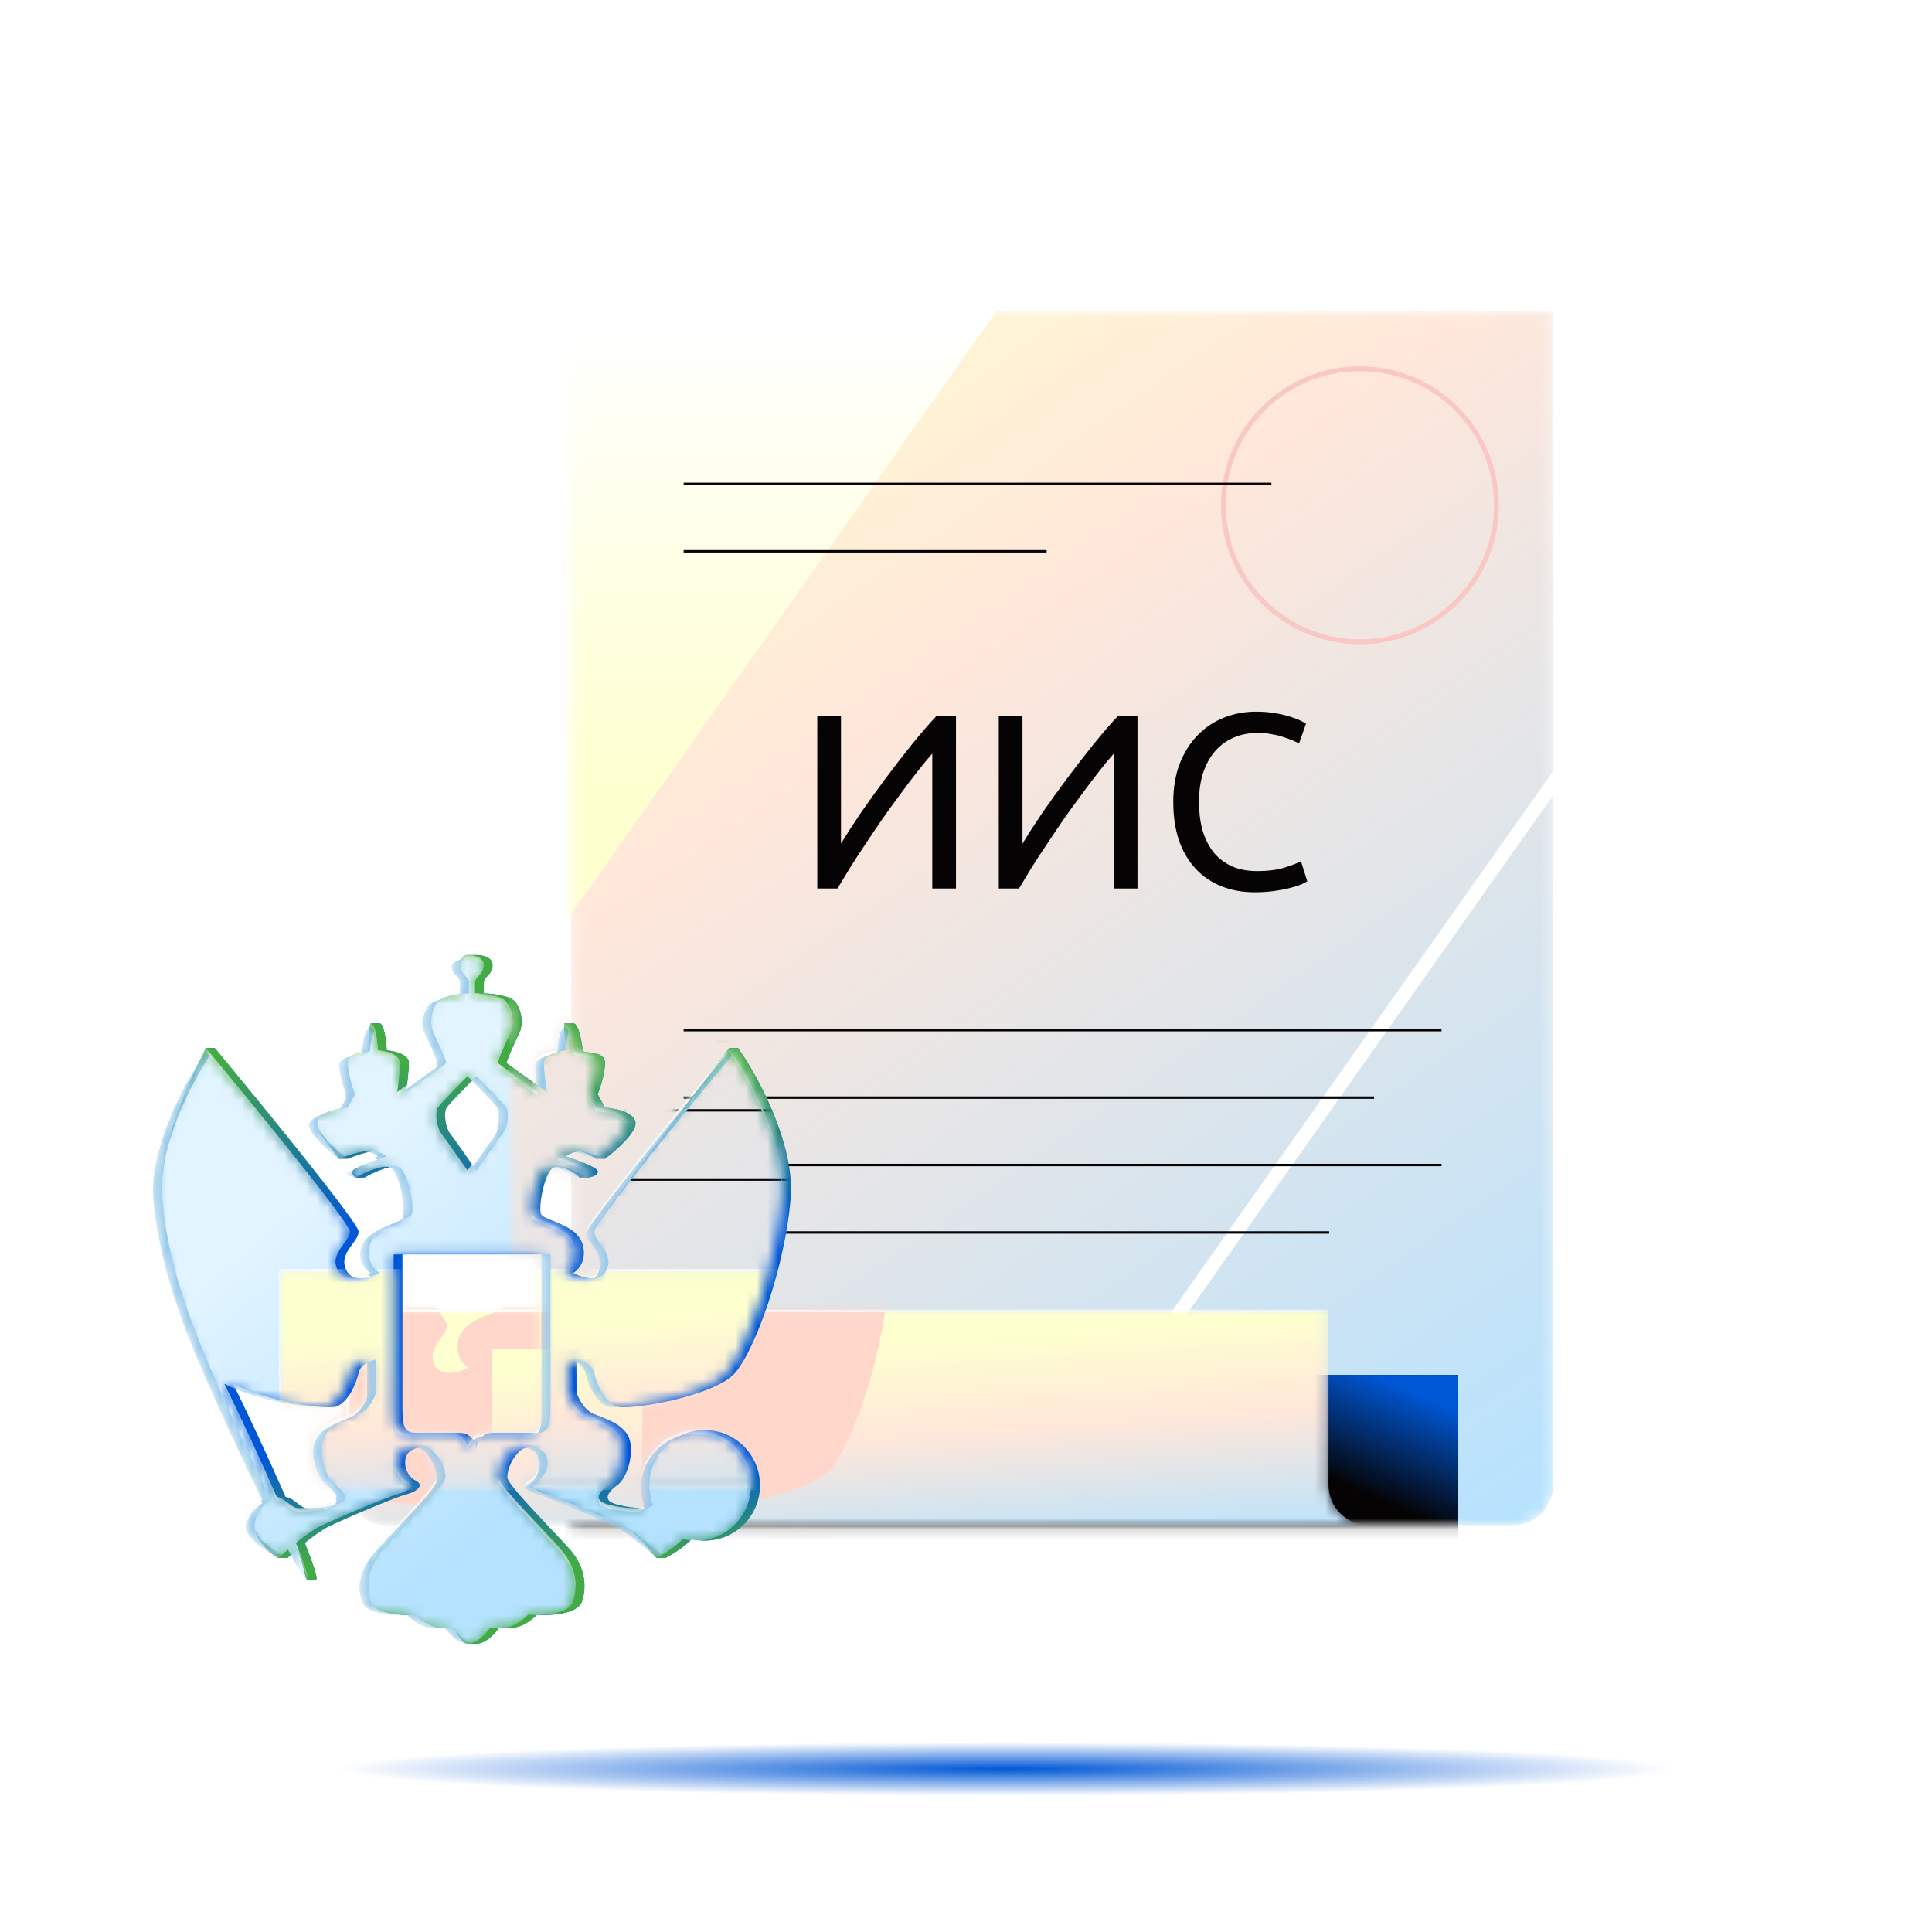 <svg width="180" height="180" viewBox="0 0 180 180" fill="none" xmlns="http://www.w3.org/2000/svg">
<rect width="180" height="180" fill="white"/>
<mask id="mask0_30970_219345" style="mask-type:alpha" maskUnits="userSpaceOnUse" x="53" y="29" width="92" height="114">
<path d="M53.224 29.043H144.714V138.346C144.714 140.42 143.034 142.1 140.96 142.1H53.224V29.043Z" fill="white"/>
</mask>
<g mask="url(#mask0_30970_219345)">
<path d="M53.224 29.043H144.714V138.346C144.714 140.42 143.034 142.1 140.96 142.1H53.224V29.043Z" fill="#B5E2FF"/>
<path d="M53.224 29.043H144.714V138.346C144.714 140.42 143.034 142.1 140.96 142.1H53.224V29.043Z" fill="url(#paint0_linear_30970_219345)"/>
<path d="M39.776 104.154H-21.499L60.222 -11.602H121.497L39.776 104.154Z" fill="white"/>
<path d="M39.776 104.154H-21.499L60.222 -11.602H121.497L39.776 104.154Z" fill="url(#paint1_linear_30970_219345)"/>
<path d="M84.857 158.869H83.264L164.985 43.113H166.578L84.857 158.869Z" fill="white"/>
<path d="M44.305 128.094H135.795V144.422C135.795 146.495 137.476 148.176 139.549 148.176H146.266H48.059C45.985 148.176 44.305 146.495 44.305 144.422V128.094Z" fill="#050304"/>
<path d="M44.305 128.094H135.795V144.422C135.795 146.495 137.476 148.176 139.549 148.176H146.266H48.059C45.985 148.176 44.305 146.495 44.305 144.422V128.094Z" fill="url(#paint2_linear_30970_219345)"/>
<circle cx="126.699" cy="47.075" r="12.72" stroke="#F9C7C4" stroke-width="0.45"/>
<path d="M63.694 45.082H118.453" stroke="#050304" stroke-width="0.225"/>
<path d="M63.694 95.977H134.306" stroke="#050304" stroke-width="0.225"/>
<path d="M63.694 102.262H128.023" stroke="#050304" stroke-width="0.225"/>
<path d="M63.694 108.543H134.306" stroke="#050304" stroke-width="0.225"/>
<path d="M63.694 114.828H123.835" stroke="#050304" stroke-width="0.225"/>
<path d="M63.694 51.363H97.512" stroke="#050304" stroke-width="0.225"/>
<path d="M76.144 82.783V66.677H78.353V78.6C78.848 77.779 79.453 76.841 80.165 75.787C80.894 74.734 81.661 73.665 82.466 72.58C83.288 71.48 84.109 70.419 84.93 69.396C85.767 68.358 86.549 67.451 87.278 66.677H89.067V82.783H86.859V70.209C86.425 70.705 85.953 71.278 85.441 71.929C84.93 72.58 84.403 73.277 83.861 74.021C83.319 74.749 82.769 75.509 82.211 76.299C81.668 77.089 81.142 77.871 80.63 78.646C80.119 79.406 79.639 80.141 79.189 80.854C78.755 81.567 78.368 82.21 78.027 82.783H76.144Z" fill="#050304"/>
<path d="M93.054 82.783V66.677H95.262V78.6C95.758 77.779 96.362 76.841 97.075 75.787C97.803 74.734 98.57 73.665 99.376 72.58C100.197 71.48 101.018 70.419 101.84 69.396C102.676 68.358 103.459 67.451 104.187 66.677H105.977V82.783H103.769V70.209C103.335 70.705 102.862 71.278 102.351 71.929C101.84 72.58 101.313 73.277 100.771 74.021C100.228 74.749 99.678 75.509 99.12 76.299C98.578 77.089 98.051 77.871 97.54 78.646C97.028 79.406 96.548 80.141 96.099 80.854C95.665 81.567 95.278 82.21 94.937 82.783H93.054Z" fill="#050304"/>
<path d="M116.89 83.132C115.759 83.132 114.728 82.946 113.799 82.574C112.869 82.202 112.071 81.66 111.405 80.947C110.738 80.234 110.219 79.359 109.848 78.321C109.491 77.267 109.313 76.066 109.313 74.718C109.313 73.37 109.514 72.177 109.917 71.139C110.336 70.085 110.893 69.202 111.591 68.49C112.288 67.777 113.101 67.234 114.031 66.862C114.961 66.491 115.952 66.305 117.006 66.305C117.672 66.305 118.269 66.351 118.796 66.444C119.338 66.537 119.803 66.646 120.19 66.769C120.593 66.894 120.919 67.017 121.166 67.141C121.414 67.265 121.585 67.358 121.678 67.42L121.027 69.28C120.888 69.187 120.686 69.086 120.423 68.978C120.159 68.869 119.857 68.761 119.516 68.652C119.191 68.544 118.827 68.459 118.424 68.397C118.037 68.319 117.641 68.28 117.239 68.28C116.386 68.28 115.619 68.427 114.938 68.722C114.256 69.016 113.675 69.442 113.194 70C112.714 70.558 112.342 71.24 112.079 72.046C111.831 72.836 111.707 73.727 111.707 74.718C111.707 75.679 111.815 76.555 112.032 77.345C112.265 78.135 112.606 78.817 113.055 79.39C113.504 79.948 114.062 80.382 114.728 80.692C115.41 81.001 116.2 81.156 117.099 81.156C118.137 81.156 118.997 81.048 119.679 80.831C120.361 80.614 120.872 80.42 121.213 80.25L121.794 82.109C121.686 82.187 121.492 82.288 121.213 82.412C120.934 82.52 120.585 82.629 120.167 82.737C119.749 82.845 119.261 82.938 118.703 83.016C118.145 83.093 117.541 83.132 116.89 83.132Z" fill="#050304"/>
</g>
<mask id="mask1_30970_219345" style="mask-type:alpha" maskUnits="userSpaceOnUse" x="32" y="122" width="103" height="21">
<path d="M32.28 122.016H123.771V138.344C123.771 140.417 125.452 142.098 127.525 142.098H134.242H36.034C33.961 142.098 32.28 140.417 32.28 138.344V122.016Z" fill="white"/>
</mask>
<g mask="url(#mask1_30970_219345)">
<path d="M32.28 122.016H123.771V138.344C123.771 140.417 125.452 142.098 127.525 142.098H134.242H36.034C33.961 142.098 32.28 140.417 32.28 138.344V122.016Z" fill="#B5E2FF"/>
<path d="M32.28 122.016H123.771V138.344C123.771 140.417 125.452 142.098 127.525 142.098H134.242H36.034C33.961 142.098 32.28 140.417 32.28 138.344V122.016Z" fill="url(#paint3_linear_30970_219345)"/>
<path fill-rule="evenodd" clip-rule="evenodd" d="M52.831 162.596L52.849 162.596C53.781 162.57 54.666 161.56 54.995 161.052C55.087 161.07 55.491 161.096 56.374 161.052C57.256 161.008 58.216 160.225 58.586 159.839C59.843 159.931 62.456 159.806 62.854 158.57C63.35 157.026 63.047 155.316 61.889 153.883C61.493 153.393 60.656 152.506 59.724 151.52L59.722 151.518C57.928 149.619 55.785 147.35 55.767 146.824C55.74 146.024 56.291 144.811 57.063 144.232C57.835 143.653 59.214 144.06 59.49 144.811C59.765 145.562 59.49 146.658 58.586 147.127C57.681 147.596 58.586 148.203 59.49 148.423C60.394 148.644 65.252 150.684 66.824 151.456C68.082 152.074 69.977 153.717 70.767 154.462C71.448 154.109 72.569 153.412 73.264 152.664C73.66 152.759 74.073 152.809 74.497 152.809C77.394 152.809 79.742 150.461 79.742 147.564C79.742 144.667 77.394 142.319 74.497 142.319C71.6 142.319 69.252 144.667 69.252 147.564C69.252 148.227 69.375 148.86 69.599 149.444C69.37 149.61 69.139 149.738 68.865 149.747C68.01 149.774 65.776 149.498 65.39 149.002C65.004 148.506 65.721 147.899 66.3 147.458C66.879 147.017 67.679 145.362 67.459 143.625C67.258 142.05 65.562 141.404 64.364 140.948C64.24 140.901 64.122 140.856 64.012 140.813C63.063 140.438 62.514 139.315 62.357 138.8V135.629C62.844 135.721 63.857 136.103 64.012 136.897C64.205 137.89 64.977 139.599 66.052 140.068C67.127 140.537 75.418 139.158 77.375 136.897C79.333 134.636 82.128 126.778 82.651 120.325C83.071 115.164 79.499 108.671 77.661 106.07C73.12 111.53 64.034 122.653 64.012 123.469C64.001 123.864 64.288 124.256 64.602 124.681C65.096 125.354 65.653 126.112 65.197 127.109C64.602 128.41 62.835 127.853 62.026 127.412C62.504 127.136 63.35 126.204 62.908 124.682C62.551 123.449 61.117 122.876 60.077 122.461C59.512 122.235 59.063 122.056 58.966 121.842C58.69 121.235 59.241 118.037 60.069 117.458C60.73 116.995 62.605 117.871 63.46 118.368C63.8 118.313 64.453 118.109 64.343 117.734C64.232 117.359 62.293 116.658 61.337 116.355C61.493 116.217 61.949 115.93 62.523 115.886C63.096 115.842 64.434 116.327 65.032 116.575C66.126 115.767 68.23 113.918 67.899 112.991C67.569 112.064 65.85 111.759 65.032 111.723L64.343 110.454C64.572 109.875 65.032 108.469 65.032 107.476C65.032 106.669 64.134 106.562 63.506 106.487C63.168 106.447 62.908 106.416 62.908 106.29C62.908 105.932 62.578 103.726 62.026 103.726C61.585 103.726 61.383 105.436 61.337 106.29C60.638 106.346 59.241 106.66 59.241 107.476C59.241 108.292 59.425 109.673 59.517 110.261L55.657 107.476C55.886 106.888 56.445 105.524 56.842 104.774C57.339 103.836 57.118 102.485 56.539 101.713C56.076 101.096 54.342 100.904 53.533 100.886V99.893C53.533 99.774 53.561 99.673 53.605 99.582C53.672 99.446 53.777 99.334 53.889 99.215C54.113 98.976 54.361 98.712 54.361 98.184C54.361 97.421 53.352 97.241 52.831 97.246C52.309 97.241 51.301 97.421 51.301 98.184C51.301 98.397 51.341 98.567 51.404 98.709C51.497 98.921 51.639 99.072 51.773 99.215C51.959 99.413 52.128 99.594 52.128 99.893V100.886C51.32 100.904 49.586 101.096 49.123 101.713C48.544 102.485 48.323 103.836 48.82 104.774C49.217 105.524 49.776 106.888 50.005 107.476L46.145 110.261C46.237 109.673 46.421 108.292 46.421 107.476C46.421 106.66 45.024 106.346 44.325 106.29C44.279 105.436 44.077 103.726 43.636 103.726C43.084 103.726 42.753 105.932 42.753 106.29C42.753 106.416 42.494 106.447 42.156 106.487C41.528 106.562 40.63 106.669 40.63 107.476C40.63 108.469 41.09 109.875 41.319 110.454L40.63 111.723C39.812 111.759 38.093 112.064 37.763 112.991C37.431 113.918 39.536 115.767 40.63 116.575C41.228 116.327 42.566 115.842 43.139 115.886C43.713 115.93 44.169 116.217 44.325 116.355C43.369 116.658 41.43 117.359 41.319 117.734C41.209 118.109 41.862 118.313 42.202 118.368C43.056 117.871 44.931 116.995 45.593 117.458C46.421 118.037 46.972 121.235 46.696 121.842C46.599 122.056 46.15 122.235 45.585 122.461C44.545 122.876 43.111 123.449 42.753 124.682C42.312 126.204 43.158 127.136 43.636 127.412C42.827 127.853 41.06 128.41 40.465 127.109C40.009 126.112 40.566 125.354 41.06 124.681C41.373 124.256 41.661 123.864 41.65 123.469C41.628 122.653 32.542 111.53 28.001 106.07C26.163 108.671 22.591 115.164 23.011 120.325C23.296 123.847 24.283 127.788 25.438 131.008C26.136 133.145 28.171 137.963 30.742 143.487C31.651 145.439 32.535 147.284 33.351 148.937C32.486 149.421 31.799 150.423 31.779 151.456C31.757 152.559 33.847 153.919 34.895 154.462C35.116 154.253 35.424 153.974 35.781 153.667C36.781 155.51 37.461 156.58 37.624 156.504C37.795 156.425 37.376 155.119 36.547 153.027C37.316 152.406 38.167 151.785 38.838 151.456C40.41 150.684 45.268 148.644 46.172 148.423C47.076 148.203 47.981 147.596 47.076 147.127C46.172 146.658 45.897 145.562 46.172 144.811C46.448 144.06 47.827 143.653 48.599 144.232C49.371 144.811 49.922 146.024 49.895 146.824C49.877 147.35 47.734 149.619 45.94 151.518L45.938 151.52C45.006 152.506 44.169 153.393 43.773 153.883C42.615 155.316 42.312 157.026 42.808 158.57C43.205 159.806 45.819 159.931 47.076 159.839C47.446 160.225 48.406 161.008 49.288 161.052C49.822 161.079 50.181 161.08 50.401 161.072C50.545 161.067 50.63 161.059 50.667 161.052C50.996 161.56 51.881 162.57 52.813 162.596L52.831 162.596ZM34.718 148.663C35.17 148.746 35.504 149.009 35.816 149.255C36.132 149.503 36.425 149.735 36.797 149.747C37.652 149.774 39.886 149.498 40.272 149.002C40.658 148.506 39.941 147.899 39.361 147.458C38.783 147.017 37.983 145.362 38.203 143.625C38.404 142.05 40.1 141.404 41.298 140.948L41.308 140.945C41.428 140.899 41.542 140.855 41.65 140.813C42.599 140.438 43.148 139.315 43.305 138.8V135.629C42.817 135.721 41.805 136.103 41.65 136.897C41.457 137.89 40.685 139.599 39.61 140.068C38.707 140.462 32.776 139.553 29.738 137.914C30.483 139.434 31.28 141.101 32.097 142.856C33.06 144.925 33.948 146.896 34.718 148.663ZM52.831 143.959C52.723 143.448 52.295 142.591 51.275 142.591H47.076C45.922 142.591 45.814 141.806 45.814 140.234V125.647H59.848V140.234C59.848 141.806 59.74 142.591 58.586 142.591H54.387C53.367 142.591 52.939 143.448 52.831 143.959ZM52.831 108.735C51.978 109.588 50.246 111.35 50.005 111.723C49.702 112.191 49.895 113.625 50.309 114.149C50.637 114.565 52.115 116.678 52.831 117.708C53.547 116.678 55.025 114.565 55.353 114.149C55.767 113.625 55.96 112.191 55.657 111.723C55.416 111.35 53.684 109.588 52.831 108.735Z" fill="#FFD7CA"/>
<path d="M123.771 122.016H32.28V131.627C32.28 134.237 32.679 136.59 34.258 138.423C32.792 136.622 32.469 134.356 32.469 131.853V122.241H123.771V122.016Z" fill="white"/>
<path d="M126.304 138.456C127.788 140.28 129.874 141.595 132.259 142.098H134.242C131.068 142.098 128.224 140.686 126.304 138.456Z" fill="white"/>
</g>
<g filter="url(#filter0_f_30970_219345)">
<ellipse cx="72.35" cy="2.497" rx="72.35" ry="2.497" transform="matrix(1 0 0 -1 21.3 167.309)" fill="url(#paint4_radial_30970_219345)"/>
</g>
<path fill-rule="evenodd" clip-rule="evenodd" d="M44.385 153.14L44.403 153.14C45.318 153.114 46.187 152.123 46.51 151.624C46.6 151.642 46.997 151.667 47.864 151.624C48.73 151.581 49.672 150.812 50.035 150.433C51.269 150.523 53.836 150.4 54.225 149.188C54.713 147.672 54.415 145.993 53.278 144.585C52.889 144.104 52.067 143.234 51.153 142.266L51.151 142.264C49.389 140.399 47.286 138.172 47.268 137.655C47.241 136.87 47.782 135.679 48.54 135.11C49.298 134.542 50.652 134.942 50.923 135.679C51.193 136.416 50.923 137.493 50.035 137.953C49.147 138.413 50.035 139.009 50.923 139.225C51.81 139.442 56.581 141.445 58.124 142.203C59.219 142.741 60.489 144.297 61.167 145.154H61.995C62.663 144.808 63.764 144.123 64.447 143.389C64.835 143.482 65.24 143.531 65.657 143.531C68.501 143.531 70.806 141.226 70.806 138.382C70.806 135.538 68.501 133.232 65.657 133.232C62.813 133.232 60.507 135.538 60.507 138.382C60.507 139.032 60.628 139.655 60.848 140.228C60.623 140.391 60.396 140.516 60.127 140.525C59.288 140.552 57.095 140.281 56.716 139.794C56.337 139.307 57.041 138.711 57.609 138.278C58.178 137.845 58.963 136.22 58.746 134.515C58.55 132.968 56.884 132.335 55.708 131.887C55.587 131.841 55.471 131.797 55.362 131.754C54.431 131.386 53.891 130.283 53.738 129.777V126.664C54.216 126.755 55.211 127.13 55.362 127.91C55.552 128.884 56.31 130.563 57.366 131.023C58.421 131.483 66.56 130.129 68.482 127.91C70.404 125.69 73.148 117.974 73.662 111.64C74.074 106.572 70.567 100.198 68.763 97.644H67.945C63.517 103.586 55.383 113.949 55.362 114.726C55.352 115.114 55.634 115.498 55.941 115.916C56.427 116.577 56.974 117.321 56.526 118.299C55.942 119.577 54.207 119.03 53.413 118.597C53.882 118.326 54.712 117.411 54.279 115.917C53.928 114.707 52.52 114.144 51.499 113.736C50.944 113.514 50.504 113.338 50.408 113.129C50.138 112.533 50.679 109.393 51.491 108.824C52.085 108.408 53.546 109.176 53.996 109.718H54.821C55.155 109.664 55.795 109.463 55.687 109.095C55.579 108.727 53.675 108.039 52.736 107.741C52.89 107.606 53.337 107.325 53.9 107.281C54.351 107.247 55.026 107.602 55.54 107.958H56.364C57.438 107.164 59.504 105.349 59.179 104.439C58.854 103.529 57.167 103.23 56.364 103.194L55.687 101.948C55.913 101.38 56.364 99.999 56.364 99.025C56.364 98.232 55.482 98.127 54.865 98.053C54.534 98.014 54.279 97.984 54.279 97.861C54.279 97.509 53.954 95.343 53.413 95.343C53.319 95.343 52.587 95.343 52.587 95.343C52.456 95.876 52.772 97.203 52.736 97.861C52.05 97.915 50.679 98.223 50.679 99.025C50.679 99.826 50.859 101.181 50.95 101.759L47.16 99.025C47.385 98.447 47.934 97.108 48.324 96.372C48.811 95.451 48.594 94.125 48.026 93.367C47.571 92.76 45.869 92.573 45.075 92.555V91.58C45.075 91.463 45.102 91.364 45.145 91.275C45.211 91.141 45.314 91.03 45.424 90.914C45.644 90.679 45.887 90.42 45.887 89.902C45.887 89.152 44.897 88.976 44.385 88.981C44.252 88.98 43.495 88.981 43.495 88.981C43.006 89.067 42.883 89.347 42.883 89.902C42.883 90.111 42.923 90.277 42.984 90.417C43.075 90.625 43.215 90.774 43.347 90.914C43.529 91.108 43.696 91.286 43.696 91.58V92.555C42.902 92.573 41.2 92.76 40.745 93.367C40.176 94.125 39.96 95.451 40.447 96.372C40.837 97.108 41.386 98.447 41.611 99.025L37.821 101.759C37.911 101.181 38.092 99.826 38.092 99.025C38.092 98.223 36.72 97.915 36.034 97.861C35.989 97.021 35.791 95.343 35.358 95.343H34.532C34.299 95.846 34.491 97.559 34.491 97.861C34.491 97.984 34.236 98.014 33.905 98.053C33.289 98.127 32.407 98.232 32.407 99.025C32.407 99.999 32.858 101.38 33.084 101.948L32.407 103.194C31.604 103.23 29.916 103.529 29.591 104.439C29.29 105.283 30.878 106.909 31.586 107.958H32.407C32.993 107.714 34.307 107.238 34.87 107.281C35.433 107.325 35.881 107.606 36.034 107.741C35.096 108.039 33.146 108.759 32.89 109.06C32.718 109.262 32.905 109.547 33.119 109.718H33.95C34.789 109.23 36.63 108.37 37.28 108.824C38.092 109.393 38.633 112.533 38.362 113.129C38.267 113.338 37.826 113.514 37.271 113.736C36.25 114.144 34.842 114.707 34.491 115.917C34.058 117.411 34.888 118.326 35.358 118.597C34.563 119.03 32.829 119.577 32.244 118.299C31.797 117.321 32.344 116.577 32.829 115.916C33.136 115.498 33.419 115.114 33.408 114.726C33.387 113.925 24.466 103.004 20.008 97.644H19.183C17.736 100.587 14.715 106.797 15.108 111.64C15.389 115.097 16.357 118.966 17.491 122.128C18.177 124.226 20.175 128.956 22.699 134.379C23.591 136.296 24.459 138.107 25.26 139.73C24.411 140.205 23.737 141.189 23.717 142.203C23.697 143.176 24.878 144.539 25.96 145.154H26.776C26.993 144.949 27.296 144.675 27.645 144.374C28.399 145.763 28.317 146.83 28.613 147.159C28.613 147.159 29.419 147.176 29.456 147.159C29.623 147.081 29.212 145.799 28.398 143.745C29.153 143.136 29.989 142.526 30.647 142.203C32.19 141.445 36.96 139.442 37.848 139.225C38.736 139.009 39.623 138.413 38.736 137.953C37.848 137.493 37.577 136.416 37.848 135.679C38.119 134.942 39.472 134.542 40.23 135.11C40.988 135.679 41.53 136.87 41.502 137.655C41.485 138.172 39.381 140.399 37.62 142.264L37.618 142.266C36.703 143.234 35.881 144.104 35.493 144.585C34.356 145.993 34.058 147.672 34.545 149.188C34.935 150.4 37.501 150.523 38.736 150.433C39.099 150.812 40.041 151.581 40.907 151.624C41.431 151.65 41.783 151.651 42 151.644C42.141 151.639 42.225 151.631 42.261 151.624C42.584 152.123 42.974 153.14 43.607 153.14L44.385 153.14ZM26.603 139.461C27.047 139.542 27.374 139.8 27.681 140.042C27.99 140.286 28.279 140.513 28.644 140.525C29.483 140.552 31.676 140.281 32.055 139.794C32.434 139.307 31.73 138.711 31.161 138.278C30.593 137.845 29.808 136.22 30.024 134.515C30.221 132.968 31.886 132.335 33.063 131.887L33.072 131.883C33.19 131.839 33.303 131.796 33.408 131.754C34.34 131.386 34.879 130.283 35.033 129.777V126.664C34.554 126.755 33.56 127.13 33.408 127.91C33.219 128.884 32.461 130.563 31.405 131.023C30.519 131.409 24.696 130.517 21.713 128.908C22.445 130.4 23.227 132.037 24.029 133.76C24.974 135.791 25.846 137.726 26.603 139.461ZM44.385 134.843C44.279 134.341 43.859 133.499 42.857 133.499H38.736C37.602 133.499 37.496 132.728 37.496 131.185V116.865H51.274V131.185C51.274 132.728 51.168 133.499 50.035 133.499H45.913C44.911 133.499 44.492 134.341 44.385 134.843ZM44.385 100.261C43.547 101.098 41.848 102.828 41.611 103.194C41.313 103.654 41.503 105.062 41.909 105.576C42.231 105.984 43.682 108.058 44.385 109.07C45.088 108.058 46.54 105.984 46.862 105.576C47.268 105.062 47.457 103.654 47.16 103.194C46.923 102.828 45.223 101.098 44.385 100.261Z" fill="#0057D6"/>
<path fill-rule="evenodd" clip-rule="evenodd" d="M44.385 153.14L44.403 153.14C45.318 153.114 46.187 152.123 46.51 151.624C46.6 151.642 46.997 151.667 47.864 151.624C48.73 151.581 49.672 150.812 50.035 150.433C51.269 150.523 53.836 150.4 54.225 149.188C54.713 147.672 54.415 145.993 53.278 144.585C52.889 144.104 52.067 143.234 51.153 142.266L51.151 142.264C49.389 140.399 47.286 138.172 47.268 137.655C47.241 136.87 47.782 135.679 48.54 135.11C49.298 134.542 50.652 134.942 50.923 135.679C51.193 136.416 50.923 137.493 50.035 137.953C49.147 138.413 50.035 139.009 50.923 139.225C51.81 139.442 56.581 141.445 58.124 142.203C59.219 142.741 60.489 144.297 61.167 145.154H61.995C62.663 144.808 63.764 144.123 64.447 143.389C64.835 143.482 65.24 143.531 65.657 143.531C68.501 143.531 70.806 141.226 70.806 138.382C70.806 135.538 68.501 133.232 65.657 133.232C62.813 133.232 60.507 135.538 60.507 138.382C60.507 139.032 60.628 139.655 60.848 140.228C60.623 140.391 60.396 140.516 60.127 140.525C59.288 140.552 57.095 140.281 56.716 139.794C56.337 139.307 57.041 138.711 57.609 138.278C58.178 137.845 58.963 136.22 58.746 134.515C58.55 132.968 56.884 132.335 55.708 131.887C55.587 131.841 55.471 131.797 55.362 131.754C54.431 131.386 53.891 130.283 53.738 129.777V126.664C54.216 126.755 55.211 127.13 55.362 127.91C55.552 128.884 56.31 130.563 57.366 131.023C58.421 131.483 66.56 130.129 68.482 127.91C70.404 125.69 73.148 117.974 73.662 111.64C74.074 106.572 70.567 100.198 68.763 97.644H67.945C63.517 103.586 55.383 113.949 55.362 114.726C55.352 115.114 55.634 115.498 55.941 115.916C56.427 116.577 56.974 117.321 56.526 118.299C55.942 119.577 54.207 119.03 53.413 118.597C53.882 118.326 54.712 117.411 54.279 115.917C53.928 114.707 52.52 114.144 51.499 113.736C50.944 113.514 50.504 113.338 50.408 113.129C50.138 112.533 50.679 109.393 51.491 108.824C52.085 108.408 53.546 109.176 53.996 109.718H54.821C55.155 109.664 55.795 109.463 55.687 109.095C55.579 108.727 53.675 108.039 52.736 107.741C52.89 107.606 53.337 107.325 53.9 107.281C54.351 107.247 55.026 107.602 55.54 107.958H56.364C57.438 107.164 59.504 105.349 59.179 104.439C58.854 103.529 57.167 103.23 56.364 103.194L55.687 101.948C55.913 101.38 56.364 99.999 56.364 99.025C56.364 98.232 55.482 98.127 54.865 98.053C54.534 98.014 54.279 97.984 54.279 97.861C54.279 97.509 53.954 95.343 53.413 95.343C53.319 95.343 52.587 95.343 52.587 95.343C52.456 95.876 52.772 97.203 52.736 97.861C52.05 97.915 50.679 98.223 50.679 99.025C50.679 99.826 50.859 101.181 50.95 101.759L47.16 99.025C47.385 98.447 47.934 97.108 48.324 96.372C48.811 95.451 48.594 94.125 48.026 93.367C47.571 92.76 45.869 92.573 45.075 92.555V91.58C45.075 91.463 45.102 91.364 45.145 91.275C45.211 91.141 45.314 91.03 45.424 90.914C45.644 90.679 45.887 90.42 45.887 89.902C45.887 89.152 44.897 88.976 44.385 88.981C44.252 88.98 43.495 88.981 43.495 88.981C43.006 89.067 42.883 89.347 42.883 89.902C42.883 90.111 42.923 90.277 42.984 90.417C43.075 90.625 43.215 90.774 43.347 90.914C43.529 91.108 43.696 91.286 43.696 91.58V92.555C42.902 92.573 41.2 92.76 40.745 93.367C40.176 94.125 39.96 95.451 40.447 96.372C40.837 97.108 41.386 98.447 41.611 99.025L37.821 101.759C37.911 101.181 38.092 99.826 38.092 99.025C38.092 98.223 36.72 97.915 36.034 97.861C35.989 97.021 35.791 95.343 35.358 95.343H34.532C34.299 95.846 34.491 97.559 34.491 97.861C34.491 97.984 34.236 98.014 33.905 98.053C33.289 98.127 32.407 98.232 32.407 99.025C32.407 99.999 32.858 101.38 33.084 101.948L32.407 103.194C31.604 103.23 29.916 103.529 29.591 104.439C29.29 105.283 30.878 106.909 31.586 107.958H32.407C32.993 107.714 34.307 107.238 34.87 107.281C35.433 107.325 35.881 107.606 36.034 107.741C35.096 108.039 33.146 108.759 32.89 109.06C32.718 109.262 32.905 109.547 33.119 109.718H33.95C34.789 109.23 36.63 108.37 37.28 108.824C38.092 109.393 38.633 112.533 38.362 113.129C38.267 113.338 37.826 113.514 37.271 113.736C36.25 114.144 34.842 114.707 34.491 115.917C34.058 117.411 34.888 118.326 35.358 118.597C34.563 119.03 32.829 119.577 32.244 118.299C31.797 117.321 32.344 116.577 32.829 115.916C33.136 115.498 33.419 115.114 33.408 114.726C33.387 113.925 24.466 103.004 20.008 97.644H19.183C17.736 100.587 14.715 106.797 15.108 111.64C15.389 115.097 16.357 118.966 17.491 122.128C18.177 124.226 20.175 128.956 22.699 134.379C23.591 136.296 24.459 138.107 25.26 139.73C24.411 140.205 23.737 141.189 23.717 142.203C23.697 143.176 24.878 144.539 25.96 145.154H26.776C26.993 144.949 27.296 144.675 27.645 144.374C28.399 145.763 28.317 146.83 28.613 147.159C28.613 147.159 29.419 147.176 29.456 147.159C29.623 147.081 29.212 145.799 28.398 143.745C29.153 143.136 29.989 142.526 30.647 142.203C32.19 141.445 36.96 139.442 37.848 139.225C38.736 139.009 39.623 138.413 38.736 137.953C37.848 137.493 37.577 136.416 37.848 135.679C38.119 134.942 39.472 134.542 40.23 135.11C40.988 135.679 41.53 136.87 41.502 137.655C41.485 138.172 39.381 140.399 37.62 142.264L37.618 142.266C36.703 143.234 35.881 144.104 35.493 144.585C34.356 145.993 34.058 147.672 34.545 149.188C34.935 150.4 37.501 150.523 38.736 150.433C39.099 150.812 40.041 151.581 40.907 151.624C41.431 151.65 41.783 151.651 42 151.644C42.141 151.639 42.225 151.631 42.261 151.624C42.584 152.123 42.974 153.14 43.607 153.14L44.385 153.14ZM26.603 139.461C27.047 139.542 27.374 139.8 27.681 140.042C27.99 140.286 28.279 140.513 28.644 140.525C29.483 140.552 31.676 140.281 32.055 139.794C32.434 139.307 31.73 138.711 31.161 138.278C30.593 137.845 29.808 136.22 30.024 134.515C30.221 132.968 31.886 132.335 33.063 131.887L33.072 131.883C33.19 131.839 33.303 131.796 33.408 131.754C34.34 131.386 34.879 130.283 35.033 129.777V126.664C34.554 126.755 33.56 127.13 33.408 127.91C33.219 128.884 32.461 130.563 31.405 131.023C30.519 131.409 24.696 130.517 21.713 128.908C22.445 130.4 23.227 132.037 24.029 133.76C24.974 135.791 25.846 137.726 26.603 139.461ZM44.385 134.843C44.279 134.341 43.859 133.499 42.857 133.499H38.736C37.602 133.499 37.496 132.728 37.496 131.185V116.865H51.274V131.185C51.274 132.728 51.168 133.499 50.035 133.499H45.913C44.911 133.499 44.492 134.341 44.385 134.843ZM44.385 100.261C43.547 101.098 41.848 102.828 41.611 103.194C41.313 103.654 41.503 105.062 41.909 105.576C42.231 105.984 43.682 108.058 44.385 109.07C45.088 108.058 46.54 105.984 46.862 105.576C47.268 105.062 47.457 103.654 47.16 103.194C46.923 102.828 45.223 101.098 44.385 100.261Z" fill="url(#paint5_linear_30970_219345)"/>
<path fill-rule="evenodd" clip-rule="evenodd" d="M44.385 153.14L44.403 153.14C45.318 153.114 46.187 152.123 46.51 151.624C46.6 151.642 46.997 151.667 47.864 151.624C48.73 151.581 49.672 150.812 50.035 150.433C51.269 150.523 53.836 150.4 54.225 149.188C54.713 147.672 54.415 145.993 53.278 144.585C52.889 144.104 52.067 143.234 51.153 142.266L51.151 142.264C49.389 140.399 47.286 138.172 47.268 137.655C47.241 136.87 47.782 135.679 48.54 135.11C49.298 134.542 50.652 134.942 50.923 135.679C51.193 136.416 50.923 137.493 50.035 137.953C49.147 138.413 50.035 139.009 50.923 139.225C51.81 139.442 56.581 141.445 58.124 142.203C59.219 142.741 60.489 144.297 61.167 145.154H61.995C62.663 144.808 63.764 144.123 64.447 143.389C64.835 143.482 65.24 143.531 65.657 143.531C68.501 143.531 70.806 141.226 70.806 138.382C70.806 135.538 68.501 133.232 65.657 133.232C62.813 133.232 60.507 135.538 60.507 138.382C60.507 139.032 60.628 139.655 60.848 140.228C60.623 140.391 60.396 140.516 60.127 140.525C59.288 140.552 57.095 140.281 56.716 139.794C56.337 139.307 57.041 138.711 57.609 138.278C58.178 137.845 58.963 136.22 58.746 134.515C58.55 132.968 56.884 132.335 55.708 131.887C55.587 131.841 55.471 131.797 55.362 131.754C54.431 131.386 53.891 130.283 53.738 129.777V126.664C54.216 126.755 55.211 127.13 55.362 127.91C55.552 128.884 56.31 130.563 57.366 131.023C58.421 131.483 66.56 130.129 68.482 127.91C70.404 125.69 73.148 117.974 73.662 111.64C74.074 106.572 70.567 100.198 68.763 97.644H67.945C63.517 103.586 55.383 113.949 55.362 114.726C55.352 115.114 55.634 115.498 55.941 115.916C56.427 116.577 56.974 117.321 56.526 118.299C55.942 119.577 54.207 119.03 53.413 118.597C53.882 118.326 54.712 117.411 54.279 115.917C53.928 114.707 52.52 114.144 51.499 113.736C50.944 113.514 50.504 113.338 50.408 113.129C50.138 112.533 50.679 109.393 51.491 108.824C52.085 108.408 53.546 109.176 53.996 109.718H54.821C55.155 109.664 55.795 109.463 55.687 109.095C55.579 108.727 53.675 108.039 52.736 107.741C52.89 107.606 53.337 107.325 53.9 107.281C54.351 107.247 55.026 107.602 55.54 107.958H56.364C57.438 107.164 59.504 105.349 59.179 104.439C58.854 103.529 57.167 103.23 56.364 103.194L55.687 101.948C55.913 101.38 56.364 99.999 56.364 99.025C56.364 98.232 55.482 98.127 54.865 98.053C54.534 98.014 54.279 97.984 54.279 97.861C54.279 97.509 53.954 95.343 53.413 95.343C53.319 95.343 52.587 95.343 52.587 95.343C52.456 95.876 52.772 97.203 52.736 97.861C52.05 97.915 50.679 98.223 50.679 99.025C50.679 99.826 50.859 101.181 50.95 101.759L47.16 99.025C47.385 98.447 47.934 97.108 48.324 96.372C48.811 95.451 48.594 94.125 48.026 93.367C47.571 92.76 45.869 92.573 45.075 92.555V91.58C45.075 91.463 45.102 91.364 45.145 91.275C45.211 91.141 45.314 91.03 45.424 90.914C45.644 90.679 45.887 90.42 45.887 89.902C45.887 89.152 44.897 88.976 44.385 88.981C44.252 88.98 43.495 88.981 43.495 88.981C43.006 89.067 42.883 89.347 42.883 89.902C42.883 90.111 42.923 90.277 42.984 90.417C43.075 90.625 43.215 90.774 43.347 90.914C43.529 91.108 43.696 91.286 43.696 91.58V92.555C42.902 92.573 41.2 92.76 40.745 93.367C40.176 94.125 39.96 95.451 40.447 96.372C40.837 97.108 41.386 98.447 41.611 99.025L37.821 101.759C37.911 101.181 38.092 99.826 38.092 99.025C38.092 98.223 36.72 97.915 36.034 97.861C35.989 97.021 35.791 95.343 35.358 95.343H34.532C34.299 95.846 34.491 97.559 34.491 97.861C34.491 97.984 34.236 98.014 33.905 98.053C33.289 98.127 32.407 98.232 32.407 99.025C32.407 99.999 32.858 101.38 33.084 101.948L32.407 103.194C31.604 103.23 29.916 103.529 29.591 104.439C29.29 105.283 30.878 106.909 31.586 107.958H32.407C32.993 107.714 34.307 107.238 34.87 107.281C35.433 107.325 35.881 107.606 36.034 107.741C35.096 108.039 33.146 108.759 32.89 109.06C32.718 109.262 32.905 109.547 33.119 109.718H33.95C34.789 109.23 36.63 108.37 37.28 108.824C38.092 109.393 38.633 112.533 38.362 113.129C38.267 113.338 37.826 113.514 37.271 113.736C36.25 114.144 34.842 114.707 34.491 115.917C34.058 117.411 34.888 118.326 35.358 118.597C34.563 119.03 32.829 119.577 32.244 118.299C31.797 117.321 32.344 116.577 32.829 115.916C33.136 115.498 33.419 115.114 33.408 114.726C33.387 113.925 24.466 103.004 20.008 97.644H19.183C17.736 100.587 14.715 106.797 15.108 111.64C15.389 115.097 16.357 118.966 17.491 122.128C18.177 124.226 20.175 128.956 22.699 134.379C23.591 136.296 24.459 138.107 25.26 139.73C24.411 140.205 23.737 141.189 23.717 142.203C23.697 143.176 24.878 144.539 25.96 145.154H26.776C26.993 144.949 27.296 144.675 27.645 144.374C28.399 145.763 28.317 146.83 28.613 147.159C28.613 147.159 29.419 147.176 29.456 147.159C29.623 147.081 29.212 145.799 28.398 143.745C29.153 143.136 29.989 142.526 30.647 142.203C32.19 141.445 36.96 139.442 37.848 139.225C38.736 139.009 39.623 138.413 38.736 137.953C37.848 137.493 37.577 136.416 37.848 135.679C38.119 134.942 39.472 134.542 40.23 135.11C40.988 135.679 41.53 136.87 41.502 137.655C41.485 138.172 39.381 140.399 37.62 142.264L37.618 142.266C36.703 143.234 35.881 144.104 35.493 144.585C34.356 145.993 34.058 147.672 34.545 149.188C34.935 150.4 37.501 150.523 38.736 150.433C39.099 150.812 40.041 151.581 40.907 151.624C41.431 151.65 41.783 151.651 42 151.644C42.141 151.639 42.225 151.631 42.261 151.624C42.584 152.123 42.974 153.14 43.607 153.14L44.385 153.14ZM26.603 139.461C27.047 139.542 27.374 139.8 27.681 140.042C27.99 140.286 28.279 140.513 28.644 140.525C29.483 140.552 31.676 140.281 32.055 139.794C32.434 139.307 31.73 138.711 31.161 138.278C30.593 137.845 29.808 136.22 30.024 134.515C30.221 132.968 31.886 132.335 33.063 131.887L33.072 131.883C33.19 131.839 33.303 131.796 33.408 131.754C34.34 131.386 34.879 130.283 35.033 129.777V126.664C34.554 126.755 33.56 127.13 33.408 127.91C33.219 128.884 32.461 130.563 31.405 131.023C30.519 131.409 24.696 130.517 21.713 128.908C22.445 130.4 23.227 132.037 24.029 133.76C24.974 135.791 25.846 137.726 26.603 139.461ZM44.385 134.843C44.279 134.341 43.859 133.499 42.857 133.499H38.736C37.602 133.499 37.496 132.728 37.496 131.185V116.865H51.274V131.185C51.274 132.728 51.168 133.499 50.035 133.499H45.913C44.911 133.499 44.492 134.341 44.385 134.843ZM44.385 100.261C43.547 101.098 41.848 102.828 41.611 103.194C41.313 103.654 41.503 105.062 41.909 105.576C42.231 105.984 43.682 108.058 44.385 109.07C45.088 108.058 46.54 105.984 46.862 105.576C47.268 105.062 47.457 103.654 47.16 103.194C46.923 102.828 45.223 101.098 44.385 100.261Z" fill="url(#paint6_linear_30970_219345)"/>
<mask id="mask2_30970_219345" style="mask-type:alpha" maskUnits="userSpaceOnUse" x="14" y="88" width="59" height="66">
<path fill-rule="evenodd" clip-rule="evenodd" d="M43.558 153.139L43.576 153.139C44.491 153.114 45.36 152.122 45.683 151.623C45.773 151.642 46.17 151.667 47.037 151.623C47.903 151.58 48.845 150.811 49.208 150.432C50.443 150.523 53.009 150.4 53.398 149.187C53.886 147.671 53.588 145.993 52.451 144.585C52.062 144.104 51.24 143.234 50.326 142.265L50.324 142.263C48.563 140.399 46.459 138.171 46.441 137.655C46.414 136.87 46.956 135.679 47.713 135.11C48.471 134.541 49.825 134.942 50.096 135.679C50.366 136.415 50.096 137.492 49.208 137.952C48.32 138.413 49.208 139.008 50.096 139.225C50.983 139.441 55.754 141.445 57.297 142.203C58.531 142.809 60.392 144.422 61.168 145.153C61.836 144.807 62.937 144.122 63.62 143.388C64.008 143.481 64.413 143.531 64.83 143.531C67.674 143.531 69.979 141.225 69.979 138.381C69.979 135.537 67.674 133.232 64.83 133.232C61.986 133.232 59.68 135.537 59.68 138.381C59.68 139.032 59.801 139.654 60.021 140.227C59.796 140.39 59.569 140.516 59.3 140.524C58.461 140.551 56.268 140.281 55.889 139.793C55.51 139.306 56.214 138.71 56.782 138.277C57.351 137.844 58.136 136.22 57.919 134.514C57.723 132.968 56.057 132.334 54.881 131.886C54.76 131.84 54.644 131.796 54.535 131.753C53.604 131.385 53.065 130.282 52.911 129.777V126.664C53.389 126.754 54.384 127.129 54.535 127.909C54.725 128.884 55.483 130.562 56.539 131.022C57.594 131.482 65.733 130.129 67.655 127.909C69.577 125.689 72.321 117.974 72.835 111.639C73.247 106.572 69.74 100.197 67.936 97.644C63.478 103.004 54.557 113.924 54.535 114.725C54.525 115.114 54.807 115.498 55.114 115.916C55.6 116.576 56.147 117.321 55.699 118.299C55.115 119.577 53.38 119.03 52.586 118.597C53.055 118.326 53.886 117.411 53.452 115.917C53.102 114.706 51.694 114.144 50.672 113.736C50.117 113.514 49.677 113.338 49.581 113.128C49.311 112.533 49.852 109.392 50.664 108.824C51.314 108.369 53.155 109.23 53.994 109.717C54.328 109.663 54.968 109.463 54.86 109.095C54.752 108.727 52.848 108.039 51.909 107.741C52.063 107.606 52.51 107.324 53.074 107.281C53.636 107.238 54.95 107.714 55.537 107.958C56.611 107.164 58.677 105.348 58.352 104.438C58.027 103.529 56.34 103.229 55.537 103.193L54.86 101.948C55.086 101.379 55.537 99.999 55.537 99.024C55.537 98.232 54.655 98.126 54.038 98.053C53.707 98.013 53.452 97.983 53.452 97.86C53.452 97.508 53.127 95.343 52.586 95.343C52.153 95.343 51.955 97.021 51.909 97.86C51.224 97.914 49.852 98.223 49.852 99.024C49.852 99.825 50.032 101.181 50.123 101.758L46.333 99.024C46.558 98.447 47.107 97.108 47.497 96.371C47.984 95.451 47.767 94.124 47.199 93.366C46.744 92.76 45.042 92.572 44.248 92.554V91.579C44.248 91.462 44.275 91.363 44.318 91.274C44.384 91.141 44.487 91.03 44.597 90.913C44.817 90.678 45.06 90.419 45.06 89.901C45.06 89.152 44.07 88.976 43.558 88.981C43.046 88.976 42.056 89.152 42.056 89.901C42.056 90.11 42.096 90.277 42.157 90.417C42.248 90.624 42.388 90.773 42.52 90.913C42.702 91.108 42.869 91.285 42.869 91.579V92.554C42.075 92.572 40.373 92.76 39.918 93.366C39.349 94.124 39.133 95.451 39.62 96.371C40.01 97.108 40.559 98.447 40.784 99.024L36.994 101.758C37.084 101.181 37.265 99.825 37.265 99.024C37.265 98.223 35.893 97.914 35.208 97.86C35.162 97.021 34.964 95.343 34.531 95.343C33.989 95.343 33.664 97.508 33.664 97.86C33.664 97.983 33.41 98.013 33.078 98.053C32.462 98.126 31.58 98.232 31.58 99.024C31.58 99.999 32.031 101.379 32.257 101.948L31.58 103.193C30.777 103.229 29.089 103.529 28.765 104.438C28.44 105.348 30.506 107.164 31.58 107.958C32.166 107.714 33.48 107.238 34.043 107.281C34.606 107.324 35.054 107.606 35.208 107.741C34.269 108.039 32.365 108.727 32.257 109.095C32.148 109.463 32.789 109.663 33.123 109.717C33.962 109.23 35.803 108.369 36.453 108.824C37.265 109.392 37.806 112.533 37.536 113.128C37.44 113.338 36.999 113.514 36.444 113.736C35.423 114.144 34.015 114.706 33.664 115.917C33.231 117.411 34.062 118.326 34.531 118.597C33.736 119.03 32.002 119.577 31.417 118.299C30.97 117.321 31.517 116.576 32.002 115.916C32.309 115.498 32.592 115.114 32.581 114.725C32.56 113.924 23.639 103.004 19.181 97.644C17.376 100.197 13.87 106.572 14.281 111.639C14.562 115.097 15.53 118.965 16.665 122.127C17.35 124.225 19.348 128.956 21.872 134.378C22.764 136.295 23.632 138.106 24.433 139.729C23.584 140.204 22.91 141.188 22.89 142.203C22.868 143.286 24.92 144.621 25.949 145.153C26.166 144.949 26.469 144.675 26.819 144.373C27.8 146.183 28.468 147.233 28.629 147.158C28.796 147.081 28.385 145.799 27.571 143.745C28.326 143.135 29.162 142.526 29.82 142.203C31.363 141.445 36.133 139.441 37.021 139.225C37.909 139.008 38.797 138.413 37.909 137.952C37.021 137.492 36.75 136.415 37.021 135.679C37.292 134.942 38.645 134.541 39.403 135.11C40.161 135.679 40.703 136.87 40.676 137.655C40.658 138.171 38.554 140.399 36.793 142.263L36.791 142.265C35.876 143.234 35.054 144.104 34.666 144.585C33.529 145.993 33.231 147.671 33.718 149.187C34.108 150.4 36.674 150.523 37.909 150.432C38.272 150.811 39.214 151.58 40.08 151.623C40.604 151.65 40.957 151.651 41.173 151.644C41.315 151.639 41.398 151.631 41.434 151.623C41.757 152.122 42.625 153.114 43.541 153.139L43.558 153.139ZM25.776 139.46C26.22 139.542 26.547 139.8 26.854 140.042C27.163 140.285 27.452 140.512 27.817 140.524C28.656 140.551 30.849 140.281 31.228 139.793C31.607 139.306 30.903 138.71 30.334 138.277C29.766 137.844 28.981 136.22 29.197 134.514C29.394 132.968 31.059 132.334 32.236 131.886L32.245 131.883C32.363 131.838 32.476 131.795 32.581 131.753C33.513 131.385 34.052 130.282 34.206 129.777V126.664C33.727 126.754 32.733 127.129 32.581 127.909C32.392 128.884 31.634 130.562 30.578 131.022C29.692 131.409 23.869 130.517 20.886 128.907C21.618 130.399 22.4 132.036 23.202 133.759C24.148 135.791 25.019 137.725 25.776 139.46ZM43.558 134.842C43.452 134.34 43.033 133.499 42.03 133.499H37.909C36.775 133.499 36.669 132.728 36.669 131.185V116.864H50.447V131.185C50.447 132.728 50.342 133.499 49.208 133.499H45.086C44.084 133.499 43.665 134.34 43.558 134.842ZM43.558 100.26C42.721 101.097 41.021 102.828 40.784 103.193C40.486 103.653 40.676 105.061 41.082 105.576C41.404 105.984 42.855 108.058 43.558 109.069C44.261 108.058 45.713 105.984 46.035 105.576C46.441 105.061 46.63 103.653 46.333 103.193C46.096 102.828 44.396 101.097 43.558 100.26Z" fill="white"/>
</mask>
<g mask="url(#mask2_30970_219345)">
<path fill-rule="evenodd" clip-rule="evenodd" d="M43.558 153.139L43.576 153.139C44.491 153.114 45.36 152.122 45.683 151.623C45.773 151.642 46.17 151.667 47.037 151.623C47.903 151.58 48.845 150.811 49.208 150.432C50.443 150.523 53.009 150.4 53.398 149.187C53.886 147.671 53.588 145.993 52.451 144.585C52.062 144.104 51.24 143.234 50.326 142.265L50.324 142.263C48.563 140.399 46.459 138.171 46.441 137.655C46.414 136.87 46.956 135.679 47.713 135.11C48.471 134.541 49.825 134.942 50.096 135.679C50.366 136.415 50.096 137.492 49.208 137.952C48.32 138.413 49.208 139.008 50.096 139.225C50.983 139.441 55.754 141.445 57.297 142.203C58.531 142.809 60.392 144.422 61.168 145.153C61.836 144.807 62.937 144.122 63.62 143.388C64.008 143.481 64.413 143.531 64.83 143.531C67.674 143.531 69.979 141.225 69.979 138.381C69.979 135.537 67.674 133.232 64.83 133.232C61.986 133.232 59.68 135.537 59.68 138.381C59.68 139.032 59.801 139.654 60.021 140.227C59.796 140.39 59.569 140.516 59.3 140.524C58.461 140.551 56.268 140.281 55.889 139.793C55.51 139.306 56.214 138.71 56.782 138.277C57.351 137.844 58.136 136.22 57.919 134.514C57.723 132.968 56.057 132.334 54.881 131.886C54.76 131.84 54.644 131.796 54.535 131.753C53.604 131.385 53.065 130.282 52.911 129.777V126.664C53.389 126.754 54.384 127.129 54.535 127.909C54.725 128.884 55.483 130.562 56.539 131.022C57.594 131.482 65.733 130.129 67.655 127.909C69.577 125.689 72.321 117.974 72.835 111.639C73.247 106.572 69.74 100.197 67.936 97.644C63.478 103.004 54.557 113.924 54.535 114.725C54.525 115.114 54.807 115.498 55.114 115.916C55.6 116.576 56.147 117.321 55.699 118.299C55.115 119.577 53.38 119.03 52.586 118.597C53.055 118.326 53.886 117.411 53.452 115.917C53.102 114.706 51.694 114.144 50.672 113.736C50.117 113.514 49.677 113.338 49.581 113.128C49.311 112.533 49.852 109.392 50.664 108.824C51.314 108.369 53.155 109.23 53.994 109.717C54.328 109.663 54.968 109.463 54.86 109.095C54.752 108.727 52.848 108.039 51.909 107.741C52.063 107.606 52.51 107.324 53.074 107.281C53.636 107.238 54.95 107.714 55.537 107.958C56.611 107.164 58.677 105.348 58.352 104.438C58.027 103.529 56.34 103.229 55.537 103.193L54.86 101.948C55.086 101.379 55.537 99.999 55.537 99.024C55.537 98.232 54.655 98.126 54.038 98.053C53.707 98.013 53.452 97.983 53.452 97.86C53.452 97.508 53.127 95.343 52.586 95.343C52.153 95.343 51.955 97.021 51.909 97.86C51.224 97.914 49.852 98.223 49.852 99.024C49.852 99.825 50.032 101.181 50.123 101.758L46.333 99.024C46.558 98.447 47.107 97.108 47.497 96.371C47.984 95.451 47.767 94.124 47.199 93.366C46.744 92.76 45.042 92.572 44.248 92.554V91.579C44.248 91.462 44.275 91.363 44.318 91.274C44.384 91.141 44.487 91.03 44.597 90.913C44.817 90.678 45.06 90.419 45.06 89.901C45.06 89.152 44.07 88.976 43.558 88.981C43.046 88.976 42.056 89.152 42.056 89.901C42.056 90.11 42.096 90.277 42.157 90.417C42.248 90.624 42.388 90.773 42.52 90.913C42.702 91.108 42.869 91.285 42.869 91.579V92.554C42.075 92.572 40.373 92.76 39.918 93.366C39.349 94.124 39.133 95.451 39.62 96.371C40.01 97.108 40.559 98.447 40.784 99.024L36.994 101.758C37.084 101.181 37.265 99.825 37.265 99.024C37.265 98.223 35.893 97.914 35.208 97.86C35.162 97.021 34.964 95.343 34.531 95.343C33.989 95.343 33.664 97.508 33.664 97.86C33.664 97.983 33.41 98.013 33.078 98.053C32.462 98.126 31.58 98.232 31.58 99.024C31.58 99.999 32.031 101.379 32.257 101.948L31.58 103.193C30.777 103.229 29.089 103.529 28.765 104.438C28.44 105.348 30.506 107.164 31.58 107.958C32.166 107.714 33.48 107.238 34.043 107.281C34.606 107.324 35.054 107.606 35.208 107.741C34.269 108.039 32.365 108.727 32.257 109.095C32.148 109.463 32.789 109.663 33.123 109.717C33.962 109.23 35.803 108.369 36.453 108.824C37.265 109.392 37.806 112.533 37.536 113.128C37.44 113.338 36.999 113.514 36.444 113.736C35.423 114.144 34.015 114.706 33.664 115.917C33.231 117.411 34.062 118.326 34.531 118.597C33.736 119.03 32.002 119.577 31.417 118.299C30.97 117.321 31.517 116.576 32.002 115.916C32.309 115.498 32.592 115.114 32.581 114.725C32.56 113.924 23.639 103.004 19.181 97.644C17.376 100.197 13.87 106.572 14.281 111.639C14.562 115.097 15.53 118.965 16.665 122.127C17.35 124.225 19.348 128.956 21.872 134.378C22.764 136.295 23.632 138.106 24.433 139.729C23.584 140.204 22.91 141.188 22.89 142.203C22.868 143.286 24.92 144.621 25.949 145.153C26.166 144.949 26.469 144.675 26.819 144.373C27.8 146.183 28.468 147.233 28.629 147.158C28.796 147.081 28.385 145.799 27.571 143.745C28.326 143.135 29.162 142.526 29.82 142.203C31.363 141.445 36.133 139.441 37.021 139.225C37.909 139.008 38.797 138.413 37.909 137.952C37.021 137.492 36.75 136.415 37.021 135.679C37.292 134.942 38.645 134.541 39.403 135.11C40.161 135.679 40.703 136.87 40.676 137.655C40.658 138.171 38.554 140.399 36.793 142.263L36.791 142.265C35.876 143.234 35.054 144.104 34.666 144.585C33.529 145.993 33.231 147.671 33.718 149.187C34.108 150.4 36.674 150.523 37.909 150.432C38.272 150.811 39.214 151.58 40.08 151.623C40.604 151.65 40.957 151.651 41.173 151.644C41.315 151.639 41.398 151.631 41.434 151.623C41.757 152.122 42.625 153.114 43.541 153.139L43.558 153.139ZM25.776 139.46C26.22 139.542 26.547 139.8 26.854 140.042C27.163 140.285 27.452 140.512 27.817 140.524C28.656 140.551 30.849 140.281 31.228 139.793C31.607 139.306 30.903 138.71 30.334 138.277C29.766 137.844 28.981 136.22 29.197 134.514C29.394 132.968 31.059 132.334 32.236 131.886L32.245 131.883C32.363 131.838 32.476 131.795 32.581 131.753C33.513 131.385 34.052 130.282 34.206 129.777V126.664C33.727 126.754 32.733 127.129 32.581 127.909C32.392 128.884 31.634 130.562 30.578 131.022C29.692 131.409 23.869 130.517 20.886 128.907C21.618 130.399 22.4 132.036 23.202 133.759C24.148 135.791 25.019 137.725 25.776 139.46ZM43.558 134.842C43.452 134.34 43.033 133.499 42.03 133.499H37.909C36.775 133.499 36.669 132.728 36.669 131.185V116.864H50.447V131.185C50.447 132.728 50.342 133.499 49.208 133.499H45.086C44.084 133.499 43.665 134.34 43.558 134.842ZM43.558 100.26C42.721 101.097 41.021 102.828 40.784 103.193C40.486 103.653 40.676 105.061 41.082 105.576C41.404 105.984 42.855 108.058 43.558 109.069C44.261 108.058 45.713 105.984 46.035 105.576C46.441 105.061 46.63 103.653 46.333 103.193C46.096 102.828 44.396 101.097 43.558 100.26Z" fill="#B5E2FF"/>
<path fill-rule="evenodd" clip-rule="evenodd" d="M43.558 153.139L43.576 153.139C44.491 153.114 45.36 152.122 45.683 151.623C45.773 151.642 46.17 151.667 47.037 151.623C47.903 151.58 48.845 150.811 49.208 150.432C50.443 150.523 53.009 150.4 53.398 149.187C53.886 147.671 53.588 145.993 52.451 144.585C52.062 144.104 51.24 143.234 50.326 142.265L50.324 142.263C48.563 140.399 46.459 138.171 46.441 137.655C46.414 136.87 46.956 135.679 47.713 135.11C48.471 134.541 49.825 134.942 50.096 135.679C50.366 136.415 50.096 137.492 49.208 137.952C48.32 138.413 49.208 139.008 50.096 139.225C50.983 139.441 55.754 141.445 57.297 142.203C58.531 142.809 60.392 144.422 61.168 145.153C61.836 144.807 62.937 144.122 63.62 143.388C64.008 143.481 64.413 143.531 64.83 143.531C67.674 143.531 69.979 141.225 69.979 138.381C69.979 135.537 67.674 133.232 64.83 133.232C61.986 133.232 59.68 135.537 59.68 138.381C59.68 139.032 59.801 139.654 60.021 140.227C59.796 140.39 59.569 140.516 59.3 140.524C58.461 140.551 56.268 140.281 55.889 139.793C55.51 139.306 56.214 138.71 56.782 138.277C57.351 137.844 58.136 136.22 57.919 134.514C57.723 132.968 56.057 132.334 54.881 131.886C54.76 131.84 54.644 131.796 54.535 131.753C53.604 131.385 53.065 130.282 52.911 129.777V126.664C53.389 126.754 54.384 127.129 54.535 127.909C54.725 128.884 55.483 130.562 56.539 131.022C57.594 131.482 65.733 130.129 67.655 127.909C69.577 125.689 72.321 117.974 72.835 111.639C73.247 106.572 69.74 100.197 67.936 97.644C63.478 103.004 54.557 113.924 54.535 114.725C54.525 115.114 54.807 115.498 55.114 115.916C55.6 116.576 56.147 117.321 55.699 118.299C55.115 119.577 53.38 119.03 52.586 118.597C53.055 118.326 53.886 117.411 53.452 115.917C53.102 114.706 51.694 114.144 50.672 113.736C50.117 113.514 49.677 113.338 49.581 113.128C49.311 112.533 49.852 109.392 50.664 108.824C51.314 108.369 53.155 109.23 53.994 109.717C54.328 109.663 54.968 109.463 54.86 109.095C54.752 108.727 52.848 108.039 51.909 107.741C52.063 107.606 52.51 107.324 53.074 107.281C53.636 107.238 54.95 107.714 55.537 107.958C56.611 107.164 58.677 105.348 58.352 104.438C58.027 103.529 56.34 103.229 55.537 103.193L54.86 101.948C55.086 101.379 55.537 99.999 55.537 99.024C55.537 98.232 54.655 98.126 54.038 98.053C53.707 98.013 53.452 97.983 53.452 97.86C53.452 97.508 53.127 95.343 52.586 95.343C52.153 95.343 51.955 97.021 51.909 97.86C51.224 97.914 49.852 98.223 49.852 99.024C49.852 99.825 50.032 101.181 50.123 101.758L46.333 99.024C46.558 98.447 47.107 97.108 47.497 96.371C47.984 95.451 47.767 94.124 47.199 93.366C46.744 92.76 45.042 92.572 44.248 92.554V91.579C44.248 91.462 44.275 91.363 44.318 91.274C44.384 91.141 44.487 91.03 44.597 90.913C44.817 90.678 45.06 90.419 45.06 89.901C45.06 89.152 44.07 88.976 43.558 88.981C43.046 88.976 42.056 89.152 42.056 89.901C42.056 90.11 42.096 90.277 42.157 90.417C42.248 90.624 42.388 90.773 42.52 90.913C42.702 91.108 42.869 91.285 42.869 91.579V92.554C42.075 92.572 40.373 92.76 39.918 93.366C39.349 94.124 39.133 95.451 39.62 96.371C40.01 97.108 40.559 98.447 40.784 99.024L36.994 101.758C37.084 101.181 37.265 99.825 37.265 99.024C37.265 98.223 35.893 97.914 35.208 97.86C35.162 97.021 34.964 95.343 34.531 95.343C33.989 95.343 33.664 97.508 33.664 97.86C33.664 97.983 33.41 98.013 33.078 98.053C32.462 98.126 31.58 98.232 31.58 99.024C31.58 99.999 32.031 101.379 32.257 101.948L31.58 103.193C30.777 103.229 29.089 103.529 28.765 104.438C28.44 105.348 30.506 107.164 31.58 107.958C32.166 107.714 33.48 107.238 34.043 107.281C34.606 107.324 35.054 107.606 35.208 107.741C34.269 108.039 32.365 108.727 32.257 109.095C32.148 109.463 32.789 109.663 33.123 109.717C33.962 109.23 35.803 108.369 36.453 108.824C37.265 109.392 37.806 112.533 37.536 113.128C37.44 113.338 36.999 113.514 36.444 113.736C35.423 114.144 34.015 114.706 33.664 115.917C33.231 117.411 34.062 118.326 34.531 118.597C33.736 119.03 32.002 119.577 31.417 118.299C30.97 117.321 31.517 116.576 32.002 115.916C32.309 115.498 32.592 115.114 32.581 114.725C32.56 113.924 23.639 103.004 19.181 97.644C17.376 100.197 13.87 106.572 14.281 111.639C14.562 115.097 15.53 118.965 16.665 122.127C17.35 124.225 19.348 128.956 21.872 134.378C22.764 136.295 23.632 138.106 24.433 139.729C23.584 140.204 22.91 141.188 22.89 142.203C22.868 143.286 24.92 144.621 25.949 145.153C26.166 144.949 26.469 144.675 26.819 144.373C27.8 146.183 28.468 147.233 28.629 147.158C28.796 147.081 28.385 145.799 27.571 143.745C28.326 143.135 29.162 142.526 29.82 142.203C31.363 141.445 36.133 139.441 37.021 139.225C37.909 139.008 38.797 138.413 37.909 137.952C37.021 137.492 36.75 136.415 37.021 135.679C37.292 134.942 38.645 134.541 39.403 135.11C40.161 135.679 40.703 136.87 40.676 137.655C40.658 138.171 38.554 140.399 36.793 142.263L36.791 142.265C35.876 143.234 35.054 144.104 34.666 144.585C33.529 145.993 33.231 147.671 33.718 149.187C34.108 150.4 36.674 150.523 37.909 150.432C38.272 150.811 39.214 151.58 40.08 151.623C40.604 151.65 40.957 151.651 41.173 151.644C41.315 151.639 41.398 151.631 41.434 151.623C41.757 152.122 42.625 153.114 43.541 153.139L43.558 153.139ZM25.776 139.46C26.22 139.542 26.547 139.8 26.854 140.042C27.163 140.285 27.452 140.512 27.817 140.524C28.656 140.551 30.849 140.281 31.228 139.793C31.607 139.306 30.903 138.71 30.334 138.277C29.766 137.844 28.981 136.22 29.197 134.514C29.394 132.968 31.059 132.334 32.236 131.886L32.245 131.883C32.363 131.838 32.476 131.795 32.581 131.753C33.513 131.385 34.052 130.282 34.206 129.777V126.664C33.727 126.754 32.733 127.129 32.581 127.909C32.392 128.884 31.634 130.562 30.578 131.022C29.692 131.409 23.869 130.517 20.886 128.907C21.618 130.399 22.4 132.036 23.202 133.759C24.148 135.791 25.019 137.725 25.776 139.46ZM43.558 134.842C43.452 134.34 43.033 133.499 42.03 133.499H37.909C36.775 133.499 36.669 132.728 36.669 131.185V116.864H50.447V131.185C50.447 132.728 50.342 133.499 49.208 133.499H45.086C44.084 133.499 43.665 134.34 43.558 134.842ZM43.558 100.26C42.721 101.097 41.021 102.828 40.784 103.193C40.486 103.653 40.676 105.061 41.082 105.576C41.404 105.984 42.855 108.058 43.558 109.069C44.261 108.058 45.713 105.984 46.035 105.576C46.441 105.061 46.63 103.653 46.333 103.193C46.096 102.828 44.396 101.097 43.558 100.26Z" fill="url(#paint7_linear_30970_219345)"/>
<g filter="url(#filter1_f_30970_219345)">
<mask id="mask3_30970_219345" style="mask-type:alpha" maskUnits="userSpaceOnUse" x="47" y="21" width="95" height="117">
<path d="M47.451 21.902H141.299V134.118C141.299 136.191 139.618 137.872 137.545 137.872H47.451V21.902Z" fill="white"/>
</mask>
<g mask="url(#mask3_30970_219345)">
<path d="M47.451 21.902H141.299V134.118C141.299 136.191 139.618 137.872 137.545 137.872H47.451V21.902Z" fill="#B5E2FF"/>
<path d="M47.451 21.902H141.299V134.118C141.299 136.191 139.618 137.872 137.545 137.872H47.451V21.902Z" fill="url(#paint8_linear_30970_219345)"/>
<path d="M33.658 98.952H-29.196L54.63 -19.785H117.484L33.658 98.952Z" fill="white"/>
<path d="M33.658 98.952H-29.196L54.63 -19.785H117.484L33.658 98.952Z" fill="url(#paint9_linear_30970_219345)"/>
<path d="M38.302 123.504H132.149V140.35C132.149 142.423 133.83 144.104 135.903 144.104H142.889H42.056C39.983 144.104 38.302 142.423 38.302 140.35V123.504Z" fill="#050304"/>
<path d="M38.302 123.504H132.149V140.35C132.149 142.423 133.83 144.104 135.903 144.104H142.889H42.056C39.983 144.104 38.302 142.423 38.302 140.35V123.504Z" fill="url(#paint10_linear_30970_219345)"/>
<path d="M58.191 90.562H130.622" stroke="#050304" stroke-width="0.225"/>
<path d="M58.191 97.008H124.177" stroke="#050304" stroke-width="0.225"/>
<path d="M58.191 103.449H130.622" stroke="#050304" stroke-width="0.225"/>
<path d="M58.191 109.895H119.881" stroke="#050304" stroke-width="0.225"/>
</g>
<mask id="mask4_30970_219345" style="mask-type:alpha" maskUnits="userSpaceOnUse" x="25" y="118" width="106" height="21">
<path d="M25.97 118.23H119.817V135.076C119.817 137.149 121.498 138.83 123.571 138.83H130.557H29.724C27.65 138.83 25.97 137.149 25.97 135.076V118.23Z" fill="white"/>
</mask>
<g mask="url(#mask4_30970_219345)">
<path d="M25.97 118.23H119.817V135.076C119.817 137.149 121.498 138.83 123.571 138.83H130.557H29.724C27.65 138.83 25.97 137.149 25.97 135.076V118.23Z" fill="#B5E2FF"/>
<path d="M25.97 118.23H119.817V135.076C119.817 137.149 121.498 138.83 123.571 138.83H130.557H29.724C27.65 138.83 25.97 137.149 25.97 135.076V118.23Z" fill="url(#paint11_linear_30970_219345)"/>
<path d="M119.817 118.23H25.97V128.09C25.97 130.766 26.379 133.18 27.998 135.061C26.495 133.213 26.163 130.889 26.163 128.321V118.462H119.817V118.23Z" fill="white"/>
<path d="M122.416 135.095C123.938 136.966 126.077 138.314 128.524 138.83H130.557C127.302 138.83 124.385 137.382 122.416 135.095Z" fill="white"/>
</g>
</g>
<g filter="url(#filter2_f_30970_219345)">
<path d="M43.576 153.14H43.54C42.637 153.114 41.78 152.149 41.446 151.644C41.685 151.649 41.867 151.648 41.998 151.644C42.14 151.639 42.223 151.631 42.259 151.623C42.535 152.05 43.21 152.836 43.971 153.072C43.842 153.112 43.709 153.136 43.576 153.14Z" fill="#97CAEB"/>
<path d="M46.495 151.644C46.548 151.643 46.605 151.641 46.665 151.639C46.585 151.634 46.533 151.629 46.508 151.623C46.504 151.63 46.5 151.637 46.495 151.644Z" fill="#97CAEB"/>
<path d="M50.012 150.455C50.107 150.454 50.203 150.452 50.301 150.448C50.207 150.444 50.117 150.439 50.034 150.432C50.026 150.44 50.02 150.447 50.012 150.455Z" fill="#97CAEB"/>
<path d="M49.015 134.888C49.512 134.997 49.953 135.292 50.095 135.679C50.366 136.416 50.095 137.492 49.208 137.953C48.32 138.413 49.208 139.008 50.095 139.225C50.984 139.442 55.753 141.445 57.296 142.203C58.531 142.809 60.391 144.423 61.167 145.154C61.32 145.075 61.495 144.978 61.682 144.867C60.794 144.063 59.213 142.739 58.121 142.203C56.578 141.445 51.809 139.442 50.921 139.225C50.034 139.008 49.145 138.413 50.034 137.953C50.921 137.492 51.191 136.416 50.921 135.679C50.701 135.08 49.765 134.703 49.015 134.888Z" fill="#97CAEB"/>
<path d="M64.33 143.507C64.495 143.523 64.661 143.531 64.829 143.531C64.968 143.531 65.107 143.526 65.243 143.515C64.97 143.493 64.704 143.45 64.444 143.388C64.407 143.428 64.369 143.467 64.33 143.507Z" fill="#97CAEB"/>
<path d="M65.243 133.248C65.107 133.238 64.968 133.232 64.829 133.232C61.985 133.232 59.68 135.537 59.68 138.382C59.68 139.032 59.8 139.654 60.02 140.227C59.843 140.356 59.664 140.461 59.465 140.504C59.724 140.523 59.953 140.53 60.125 140.524C60.308 140.518 60.471 140.459 60.627 140.37C60.702 140.328 60.774 140.28 60.846 140.227C60.626 139.654 60.506 139.032 60.506 138.382C60.506 135.676 62.591 133.459 65.243 133.248Z" fill="#97CAEB"/>
<path d="M53.736 126.964C54.107 127.168 54.451 127.476 54.535 127.909C54.724 128.884 55.482 130.562 56.538 131.022C56.731 131.107 57.161 131.13 57.748 131.099C57.578 131.085 57.448 131.059 57.364 131.022C56.308 130.562 55.55 128.884 55.361 127.909C55.276 127.477 54.934 127.17 54.564 126.966C54.266 126.801 53.95 126.704 53.736 126.664V126.964Z" fill="#97CAEB"/>
<path d="M68.307 98.189C68.177 97.992 68.052 97.81 67.935 97.644C63.477 103.004 54.557 113.924 54.535 114.726C54.525 115.114 54.807 115.498 55.114 115.916C55.599 116.576 56.147 117.321 55.699 118.299C55.492 118.751 55.142 118.974 54.74 119.056C55.45 119.168 56.183 119.045 56.524 118.299C56.972 117.321 56.425 116.576 55.94 115.916C55.632 115.498 55.35 115.114 55.361 114.726C55.381 113.951 63.727 103.71 68.307 98.189Z" fill="#97CAEB"/>
<path d="M51.642 108.748C52.44 108.907 53.437 109.394 53.994 109.717C54.143 109.693 54.352 109.64 54.529 109.556C53.684 109.104 52.308 108.518 51.642 108.748Z" fill="#97CAEB"/>
<path d="M53.589 107.329C54.226 107.453 55.091 107.773 55.537 107.958C55.624 107.893 55.718 107.822 55.816 107.745C55.171 107.51 54.322 107.248 53.898 107.281C53.79 107.289 53.687 107.306 53.589 107.329Z" fill="#97CAEB"/>
<path d="M53.032 95.871C52.908 95.561 52.758 95.343 52.586 95.343C52.153 95.343 51.954 97.021 51.909 97.86C51.223 97.914 49.852 98.223 49.852 99.024C49.852 99.594 49.943 100.444 50.028 101.095L50.948 101.758C50.857 101.181 50.677 99.826 50.677 99.024C50.677 98.223 52.049 97.914 52.734 97.86C52.764 97.321 52.855 96.436 53.032 95.871Z" fill="#97CAEB"/>
<path d="M43.971 89.011C43.468 89.088 42.882 89.325 42.882 89.901C42.882 89.989 42.889 90.069 42.901 90.143C42.919 90.246 42.947 90.336 42.983 90.417C43.074 90.624 43.213 90.773 43.344 90.913C43.527 91.108 43.694 91.285 43.694 91.58V92.554C42.9 92.572 41.198 92.76 40.743 93.366C40.174 94.124 39.958 95.451 40.445 96.371C40.835 97.108 41.384 98.447 41.609 99.024L37.819 101.758C37.845 101.591 37.879 101.359 37.913 101.095L40.784 99.024C40.66 98.707 40.438 98.16 40.199 97.609C40.003 97.157 39.795 96.703 39.62 96.371C39.132 95.451 39.349 94.124 39.917 93.366C40.373 92.76 42.074 92.572 42.869 92.554V91.58C42.869 91.285 42.702 91.108 42.519 90.913C42.388 90.773 42.248 90.624 42.157 90.417C42.121 90.334 42.092 90.241 42.075 90.136C42.063 90.064 42.056 89.986 42.056 89.901C42.056 89.152 43.046 88.976 43.558 88.981C43.676 88.979 43.82 88.988 43.971 89.011Z" fill="#97CAEB"/>
<path d="M34.909 95.871C34.811 95.557 34.685 95.343 34.531 95.343C33.989 95.343 33.664 97.508 33.664 97.86C33.664 97.983 33.409 98.013 33.078 98.053C32.461 98.127 31.579 98.232 31.579 99.024C31.579 99.999 32.031 101.38 32.256 101.948L31.579 103.193C30.777 103.229 29.089 103.529 28.764 104.438C28.439 105.348 30.506 107.164 31.579 107.958C31.725 107.897 31.914 107.823 32.126 107.745C31.012 106.875 29.291 105.275 29.59 104.438C29.915 103.529 31.602 103.229 32.405 103.193L33.081 101.948C32.856 101.38 32.405 99.999 32.405 99.024C32.405 98.232 33.286 98.127 33.903 98.053C34.234 98.013 34.489 97.983 34.489 97.86C34.489 97.62 34.641 96.536 34.909 95.871Z" fill="#97CAEB"/>
<path d="M34.353 107.329C34.502 107.364 34.639 107.414 34.758 107.467C34.97 107.562 35.127 107.671 35.207 107.741C34.269 108.039 32.365 108.727 32.256 109.095C32.148 109.463 32.789 109.663 33.123 109.717C33.21 109.667 33.307 109.613 33.413 109.556C33.193 109.452 33.021 109.299 33.081 109.095C33.154 108.849 34.029 108.46 34.882 108.14C35.304 107.981 35.721 107.84 36.032 107.741C35.879 107.606 35.432 107.324 34.869 107.281C34.733 107.271 34.554 107.29 34.353 107.329Z" fill="#97CAEB"/>
<path d="M36.303 108.749C36.358 108.768 36.408 108.793 36.452 108.824C37.264 109.392 37.806 112.533 37.535 113.128C37.487 113.233 37.354 113.329 37.164 113.427C36.972 113.525 36.723 113.625 36.445 113.736C35.422 114.144 34.015 114.706 33.664 115.917C33.231 117.411 34.061 118.326 34.531 118.597C34.201 118.776 33.709 118.976 33.205 119.056C33.938 119.203 34.843 118.876 35.356 118.597C34.887 118.326 34.056 117.411 34.489 115.917C34.841 114.706 36.248 114.144 37.27 113.736C37.825 113.514 38.265 113.338 38.36 113.128C38.631 112.533 38.09 109.392 37.277 108.824C37.059 108.671 36.707 108.669 36.303 108.749Z" fill="#97CAEB"/>
<path d="M19.635 98.189C19.479 98.002 19.327 97.82 19.181 97.644C17.376 100.197 13.869 106.572 14.281 111.639C14.562 115.097 15.53 118.965 16.664 122.128C17.35 124.225 19.348 128.956 21.872 134.378C22.764 136.295 23.632 138.106 24.433 139.729C23.583 140.204 22.91 141.188 22.889 142.203C22.868 143.286 24.919 144.621 25.949 145.154C26.039 145.069 26.143 144.973 26.259 144.867C25.182 144.231 23.696 143.125 23.715 142.203C23.735 141.188 24.409 140.204 25.259 139.729C24.457 138.106 23.589 136.295 22.697 134.378C20.173 128.956 18.175 124.225 17.489 122.128C16.356 118.965 15.387 115.097 15.107 111.639C14.722 106.901 17.762 101.021 19.635 98.189Z" fill="#97CAEB"/>
<path d="M27.087 144.865C27.921 146.371 28.483 147.226 28.628 147.158C28.747 147.103 28.575 146.444 28.175 145.332C28.01 145.043 27.833 144.722 27.644 144.373C27.47 144.523 27.307 144.666 27.161 144.798C27.136 144.82 27.112 144.843 27.087 144.865Z" fill="#97CAEB"/>
<path d="M38.925 134.888C39.099 134.931 39.261 135.003 39.403 135.11C40.161 135.679 40.703 136.87 40.675 137.655C40.658 138.171 38.554 140.399 36.79 142.265C35.876 143.234 35.054 144.104 34.666 144.585C33.528 145.993 33.231 147.671 33.718 149.187C34.082 150.318 36.337 150.501 37.64 150.448C36.374 150.398 34.838 150.103 34.544 149.187C34.056 147.671 34.353 145.993 35.491 144.585C35.88 144.104 36.701 143.234 37.616 142.265C39.38 140.399 41.483 138.171 41.501 137.655C41.528 136.87 40.986 135.679 40.228 135.11C39.869 134.84 39.374 134.789 38.925 134.888Z" fill="#97CAEB"/>
<path d="M37.929 150.455C38.308 150.841 39.231 151.581 40.08 151.623C40.604 151.65 40.956 151.651 41.173 151.644C41.212 151.642 41.247 151.641 41.277 151.639C41.163 151.635 41.04 151.63 40.905 151.623C40.039 151.58 39.097 150.811 38.733 150.432C38.504 150.449 38.228 150.458 37.929 150.455Z" fill="#97CAEB"/>
<path d="M28.477 140.504C28.53 140.516 28.585 140.522 28.642 140.524C29.481 140.551 31.674 140.281 32.053 139.793C32.432 139.306 31.728 138.711 31.16 138.278C30.591 137.844 29.806 136.22 30.022 134.515C30.219 132.968 31.884 132.334 33.061 131.886L33.07 131.883L33.243 131.817L33.406 131.753C34.338 131.385 34.877 130.282 35.031 129.777V126.664C34.818 126.704 34.502 126.801 34.206 126.964V129.777C34.052 130.282 33.512 131.385 32.581 131.753L32.404 131.822L32.245 131.883L32.235 131.886C31.059 132.334 29.394 132.968 29.197 134.515C28.981 136.22 29.766 137.844 30.334 138.278C30.903 138.711 31.607 139.306 31.227 139.793C30.927 140.181 29.479 140.431 28.477 140.504Z" fill="#97CAEB"/>
<path d="M30.198 131.098C28.801 131.216 24.75 130.559 21.956 129.409C21.874 129.24 21.792 129.073 21.711 128.907C24.043 130.165 28.109 130.985 30.198 131.098Z" fill="#97CAEB"/>
<path d="M50.447 116.864V131.185C50.447 132.728 50.341 133.499 49.208 133.499H50.034C51.166 133.499 51.272 132.728 51.272 131.185V116.864H50.447Z" fill="#97CAEB"/>
<path d="M45.911 133.499H45.086C44.575 133.499 44.214 133.719 43.97 134C44.204 134.27 44.331 134.597 44.383 134.843C44.49 134.34 44.909 133.499 45.911 133.499Z" fill="#97CAEB"/>
<path d="M43.97 108.477C44.123 108.696 44.264 108.898 44.383 109.069C45.086 108.058 46.537 105.984 46.859 105.576C47.022 105.37 47.15 105.023 47.226 104.65C47.34 104.088 47.336 103.47 47.157 103.193C46.921 102.828 45.221 101.097 44.383 100.26C44.262 100.382 44.122 100.522 43.971 100.675C44.859 101.571 46.131 102.881 46.332 103.193C46.63 103.654 46.441 105.061 46.034 105.576C45.766 105.915 44.72 107.403 43.97 108.477Z" fill="#97CAEB"/>
</g>
<g filter="url(#filter3_f_30970_219345)">
<path d="M33.497 147.921C33.534 146.884 33.919 145.844 34.666 144.919C34.933 144.588 35.405 144.074 35.97 143.47C36.228 143.196 36.505 142.902 36.791 142.599C38.555 140.733 40.658 138.505 40.676 137.989C40.679 137.904 40.676 137.814 40.666 137.72C40.501 138.339 38.489 140.469 36.791 142.265C35.877 143.234 35.055 144.104 34.666 144.585C33.839 145.609 33.457 146.777 33.497 147.921Z" fill="white"/>
<path d="M36.929 136.438C36.869 137.117 37.181 137.909 37.909 138.287C38.072 138.371 38.173 138.461 38.227 138.552C38.338 138.353 38.273 138.141 37.909 137.953C37.298 137.636 36.979 137.027 36.929 136.438Z" fill="white"/>
<path d="M27.672 143.999C27.638 144.025 27.604 144.052 27.571 144.079C28.158 145.559 28.534 146.638 28.637 147.154C28.778 147.045 28.407 145.873 27.672 143.999Z" fill="white"/>
<path d="M22.9 142.357C22.991 141.408 23.635 140.51 24.434 140.063C24.392 139.978 24.349 139.892 24.306 139.805C23.518 140.304 22.91 141.24 22.89 142.203C22.89 142.254 22.893 142.305 22.9 142.357Z" fill="white"/>
<path d="M14.25 110.962C14.322 106.087 17.495 100.364 19.182 97.978C23.503 103.173 32.019 113.594 32.555 114.958C32.574 114.88 32.584 114.803 32.582 114.725C32.56 113.924 23.639 103.004 19.182 97.644C17.456 100.085 14.176 106.017 14.25 110.962Z" fill="white"/>
<path d="M31.261 117.741C31.231 118.017 31.271 118.312 31.418 118.633C32.003 119.911 33.737 119.364 34.531 118.931C34.45 118.883 34.357 118.817 34.261 118.731C33.396 119.122 31.943 119.447 31.418 118.299C31.329 118.104 31.279 117.919 31.261 117.741Z" fill="white"/>
<path d="M33.548 116.892C33.562 116.692 33.599 116.478 33.665 116.251C34.016 115.04 35.423 114.478 36.445 114.07C37 113.848 37.44 113.672 37.536 113.462C37.596 113.331 37.615 113.077 37.602 112.755C37.594 112.918 37.573 113.047 37.536 113.128C37.488 113.233 37.355 113.329 37.165 113.427C36.973 113.525 36.724 113.625 36.445 113.736C35.423 114.144 34.016 114.706 33.665 115.917C33.561 116.276 33.529 116.601 33.548 116.892Z" fill="white"/>
<path d="M32.305 109.347C32.628 108.966 34.335 108.352 35.208 108.075C35.142 108.018 35.025 107.934 34.867 107.853C33.873 108.187 32.353 108.767 32.257 109.095C32.228 109.19 32.251 109.274 32.305 109.347Z" fill="white"/>
<path d="M28.75 104.825C28.755 104.806 28.758 104.79 28.765 104.772C29.09 103.863 30.777 103.563 31.58 103.527L32.257 102.282C32.234 102.224 32.209 102.159 32.182 102.085L31.58 103.193C30.777 103.229 29.09 103.529 28.765 104.438C28.724 104.554 28.721 104.684 28.75 104.825Z" fill="white"/>
<path d="M31.587 99.241C31.67 98.555 32.494 98.457 33.078 98.387C33.41 98.347 33.665 98.317 33.665 98.194C33.665 97.842 33.99 95.677 34.531 95.677C34.964 95.677 35.163 97.355 35.208 98.194C35.871 98.246 37.174 98.535 37.26 99.279C37.264 99.189 37.265 99.104 37.265 99.024C37.265 98.223 35.893 97.914 35.208 97.86C35.163 97.021 34.964 95.343 34.531 95.343C33.99 95.343 33.665 97.508 33.665 97.86C33.665 97.983 33.41 98.013 33.078 98.053C32.462 98.127 31.58 98.232 31.58 99.024C31.58 99.095 31.582 99.167 31.587 99.241Z" fill="white"/>
<path d="M37.05 101.718C37.029 101.863 37.01 101.99 36.994 102.092L40.785 99.358C40.756 99.284 40.721 99.196 40.682 99.099L37.05 101.718Z" fill="white"/>
<path d="M39.355 95.356C39.387 94.739 39.596 94.13 39.918 93.7C40.373 93.094 42.075 92.906 42.869 92.888V92.554C42.075 92.572 40.373 92.76 39.918 93.366C39.539 93.873 39.316 94.633 39.355 95.356Z" fill="white"/>
<path d="M42.069 90.094C42.185 89.463 43.08 89.31 43.559 89.314C44.038 89.31 44.933 89.464 45.048 90.096C45.057 90.035 45.06 89.971 45.06 89.901C45.06 89.152 44.071 88.976 43.559 88.981C43.046 88.976 42.057 89.152 42.057 89.901C42.057 89.97 42.061 90.034 42.069 90.094Z" fill="white"/>
<path d="M44.248 92.554V92.888C45.043 92.906 46.744 93.094 47.199 93.7C47.522 94.13 47.731 94.739 47.762 95.356C47.802 94.633 47.579 93.873 47.199 93.366C46.744 92.76 45.043 92.572 44.248 92.554Z" fill="white"/>
<path d="M46.436 99.099C46.397 99.196 46.362 99.284 46.333 99.358L50.123 102.092C50.107 101.99 50.089 101.863 50.068 101.718L46.436 99.099Z" fill="white"/>
<path d="M49.857 99.276C49.947 98.535 51.248 98.246 51.91 98.194C51.955 97.355 52.153 95.677 52.586 95.677C53.128 95.677 53.453 97.842 53.453 98.194C53.453 98.317 53.708 98.347 54.039 98.387C54.624 98.457 55.447 98.555 55.531 99.241C55.535 99.167 55.537 99.095 55.537 99.024C55.537 98.232 54.656 98.127 54.039 98.053C53.708 98.013 53.453 97.983 53.453 97.86C53.453 97.508 53.128 95.343 52.586 95.343C52.153 95.343 51.955 97.021 51.91 97.86C51.224 97.914 49.852 98.223 49.852 99.024C49.852 99.103 49.854 99.188 49.857 99.276Z" fill="white"/>
<path d="M54.935 102.085C54.908 102.158 54.883 102.224 54.86 102.282L55.537 103.527C56.34 103.563 58.028 103.863 58.353 104.772C58.359 104.79 58.363 104.806 58.368 104.825C58.397 104.684 58.394 104.554 58.353 104.438C58.028 103.529 56.34 103.229 55.537 103.193L54.935 102.085Z" fill="white"/>
<path d="M52.251 107.853C52.168 107.895 52.096 107.938 52.037 107.979C51.984 108.015 51.941 108.048 51.91 108.075C52.782 108.352 54.491 108.967 54.812 109.347C54.867 109.274 54.888 109.19 54.86 109.095C54.764 108.767 53.245 108.187 52.251 107.853Z" fill="white"/>
<path d="M49.515 112.755C49.502 113.077 49.522 113.331 49.582 113.462C49.651 113.614 49.9 113.748 50.244 113.895C50.375 113.951 50.52 114.009 50.672 114.07C51.694 114.478 53.102 115.04 53.453 116.251C53.518 116.478 53.556 116.692 53.569 116.892C53.589 116.601 53.557 116.276 53.453 115.917C53.102 114.706 51.694 114.144 50.672 113.736C50.118 113.514 49.677 113.338 49.582 113.128C49.544 113.047 49.524 112.918 49.515 112.755Z" fill="white"/>
<path d="M52.856 118.731C52.761 118.817 52.668 118.883 52.586 118.931C53.381 119.364 55.115 119.911 55.699 118.633C55.846 118.312 55.887 118.017 55.857 117.741C55.838 117.919 55.788 118.104 55.699 118.299C55.175 119.447 53.722 119.122 52.856 118.731Z" fill="white"/>
<path d="M54.562 114.958C55.099 113.594 63.615 103.173 67.936 97.978C69.623 100.364 72.795 106.087 72.867 110.962C72.941 106.017 69.661 100.085 67.936 97.644C63.478 103.004 54.557 113.924 54.536 114.725C54.534 114.803 54.543 114.88 54.562 114.958Z" fill="white"/>
<path d="M52.911 129.777V130.111C52.978 130.33 53.117 130.662 53.329 130.997C53.606 131.435 54.008 131.879 54.536 132.087C54.645 132.13 54.76 132.174 54.882 132.22C56.058 132.668 57.723 133.302 57.92 134.849C57.938 134.99 57.949 135.13 57.953 135.27C57.962 135.022 57.953 134.769 57.92 134.515C57.723 132.968 56.058 132.334 54.882 131.886L54.762 131.841L54.536 131.753C53.605 131.385 53.065 130.282 52.911 129.777Z" fill="white"/>
<path d="M55.811 139.655C55.758 139.818 55.773 139.977 55.89 140.127C56.268 140.615 58.461 140.885 59.301 140.858C59.481 140.852 59.642 140.795 59.795 140.708C59.871 140.666 59.946 140.615 60.021 140.561C59.987 140.473 59.956 140.384 59.926 140.293C59.732 140.423 59.532 140.517 59.301 140.524C58.461 140.551 56.268 140.281 55.89 139.793C55.854 139.748 55.829 139.702 55.811 139.655Z" fill="white"/>
<path d="M59.684 138.549C59.772 135.782 62.042 133.566 64.83 133.566C67.618 133.566 69.889 135.782 69.977 138.548C69.979 138.493 69.98 138.437 69.98 138.381C69.98 135.537 67.674 133.232 64.83 133.232C61.986 133.232 59.681 135.537 59.681 138.381C59.681 138.437 59.682 138.493 59.684 138.549Z" fill="white"/>
<path d="M48.89 138.552C48.945 138.461 49.046 138.371 49.209 138.287C49.937 137.909 50.249 137.117 50.189 136.438C50.138 137.027 49.82 137.636 49.209 137.953C48.844 138.141 48.78 138.353 48.89 138.552Z" fill="white"/>
<path d="M46.452 137.72C46.441 137.814 46.439 137.904 46.441 137.989C46.459 138.505 48.562 140.733 50.324 142.597C51.241 143.568 52.063 144.438 52.451 144.919C53.199 145.844 53.583 146.884 53.62 147.921C53.661 146.777 53.279 145.609 52.451 144.585C52.063 144.104 51.241 143.234 50.324 142.263C48.629 140.469 46.617 138.339 46.452 137.72Z" fill="white"/>
<path d="M26.854 140.042C26.547 139.8 26.22 139.542 25.776 139.461C25.019 137.725 24.148 135.791 23.203 133.759C22.48 132.207 21.773 130.725 21.105 129.356C21.03 129.318 20.957 129.28 20.886 129.241C21.22 129.923 21.565 130.634 21.918 131.37C22.337 132.246 22.767 133.157 23.203 134.093C24.148 136.125 25.019 138.059 25.776 139.794C26.22 139.876 26.547 140.134 26.854 140.376C27.164 140.619 27.451 140.847 27.817 140.858C28.656 140.885 30.849 140.615 31.228 140.127C31.345 139.977 31.36 139.817 31.307 139.654C31.289 139.701 31.264 139.748 31.228 139.793C30.849 140.281 28.656 140.551 27.817 140.524C27.451 140.513 27.164 140.285 26.854 140.042Z" fill="white"/>
<path d="M29.164 135.27C29.169 135.13 29.18 134.99 29.198 134.849C29.395 133.302 31.059 132.668 32.236 132.22L32.245 132.217L32.419 132.15L32.582 132.087C33.513 131.719 34.053 130.616 34.206 130.111V129.777C34.053 130.282 33.513 131.385 32.582 131.753L32.405 131.822L32.245 131.883L32.236 131.886C31.059 132.334 29.395 132.968 29.198 134.515C29.165 134.769 29.156 135.022 29.164 135.27Z" fill="white"/>
<path d="M42.031 133.499C43.033 133.499 43.452 134.34 43.559 134.843C43.666 134.34 44.084 133.499 45.087 133.499H49.209C50.342 133.499 50.447 132.728 50.447 131.185V131.519C50.447 133.062 50.342 133.833 49.209 133.833H45.087C44.084 133.833 43.666 134.674 43.559 135.177C43.506 134.928 43.377 134.596 43.138 134.325C42.895 134.048 42.537 133.833 42.031 133.833H37.909C36.776 133.833 36.67 133.062 36.67 131.519V131.185C36.67 132.728 36.776 133.499 37.909 133.499H42.031Z" fill="white"/>
<path d="M40.644 104.089C40.674 104.641 40.84 105.268 41.083 105.576C41.405 105.984 42.856 108.058 43.559 109.069C44.261 108.058 45.713 105.984 46.035 105.576C46.278 105.268 46.443 104.641 46.473 104.089C46.508 104.699 46.329 105.538 46.035 105.91C45.713 106.318 44.261 108.392 43.559 109.403C42.856 108.392 41.405 106.318 41.083 105.91C40.788 105.538 40.609 104.699 40.644 104.089Z" fill="white"/>
</g>
</g>
<defs>
<filter id="filter0_f_30970_219345" x="18.189" y="159.205" width="150.922" height="11.214" filterUnits="userSpaceOnUse" color-interpolation-filters="sRGB">
<feFlood flood-opacity="0" result="BackgroundImageFix"/>
<feBlend mode="normal" in="SourceGraphic" in2="BackgroundImageFix" result="shape"/>
<feGaussianBlur stdDeviation="1.556" result="effect1_foregroundBlur_30970_219345"/>
</filter>
<filter id="filter1_f_30970_219345" x="25.219" y="21.152" width="116.831" height="118.431" filterUnits="userSpaceOnUse" color-interpolation-filters="sRGB">
<feFlood flood-opacity="0" result="BackgroundImageFix"/>
<feBlend mode="normal" in="SourceGraphic" in2="BackgroundImageFix" result="shape"/>
<feGaussianBlur stdDeviation="0.375" result="effect1_foregroundBlur_30970_219345"/>
</filter>
<filter id="filter2_f_30970_219345" x="13.948" y="88.68" width="54.659" height="64.761" filterUnits="userSpaceOnUse" color-interpolation-filters="sRGB">
<feFlood flood-opacity="0" result="BackgroundImageFix"/>
<feBlend mode="normal" in="SourceGraphic" in2="BackgroundImageFix" result="shape"/>
<feGaussianBlur stdDeviation="0.15" result="effect1_foregroundBlur_30970_219345"/>
</filter>
<filter id="filter3_f_30970_219345" x="14.174" y="88.905" width="58.769" height="59.092" filterUnits="userSpaceOnUse" color-interpolation-filters="sRGB">
<feFlood flood-opacity="0" result="BackgroundImageFix"/>
<feBlend mode="normal" in="SourceGraphic" in2="BackgroundImageFix" result="shape"/>
<feGaussianBlur stdDeviation="0.038" result="effect1_foregroundBlur_30970_219345"/>
</filter>
<linearGradient id="paint0_linear_30970_219345" x1="53.224" y1="29.043" x2="135.633" y2="148.372" gradientUnits="userSpaceOnUse">
<stop stop-color="#FEFFCF"/>
<stop offset="0.328" stop-color="#FFE7DA"/>
<stop offset="1" stop-color="#FFE7DA" stop-opacity="0"/>
</linearGradient>
<linearGradient id="paint1_linear_30970_219345" x1="52.839" y1="73.328" x2="52.839" y2="29.866" gradientUnits="userSpaceOnUse">
<stop stop-color="#FEFFCF"/>
<stop offset="1" stop-color="#FEFFCF" stop-opacity="0"/>
</linearGradient>
<linearGradient id="paint2_linear_30970_219345" x1="132.369" y1="129.912" x2="128.139" y2="139.641" gradientUnits="userSpaceOnUse">
<stop stop-color="#0057D6"/>
<stop offset="1" stop-color="#0057D6" stop-opacity="0"/>
</linearGradient>
<linearGradient id="paint3_linear_30970_219345" x1="130.251" y1="122.016" x2="131.673" y2="142.96" gradientUnits="userSpaceOnUse">
<stop stop-color="#FEFFCF"/>
<stop offset="0.414" stop-color="#FFE7DA"/>
<stop offset="1" stop-color="#FFE7DA" stop-opacity="0"/>
</linearGradient>
<radialGradient id="paint4_radial_30970_219345" cx="0" cy="0" r="1" gradientUnits="userSpaceOnUse" gradientTransform="translate(72.35 2.497) rotate(90) scale(2.497 62.005)">
<stop stop-color="#0057D6"/>
<stop offset="1" stop-color="#0057D6" stop-opacity="0"/>
</radialGradient>
<linearGradient id="paint5_linear_30970_219345" x1="44.384" y1="98.993" x2="44.384" y2="114.303" gradientUnits="userSpaceOnUse">
<stop stop-color="#42AB44"/>
<stop offset="1" stop-color="#42AB44" stop-opacity="0"/>
</linearGradient>
<linearGradient id="paint6_linear_30970_219345" x1="44.384" y1="145.684" x2="44.384" y2="136.055" gradientUnits="userSpaceOnUse">
<stop stop-color="#42AB44"/>
<stop offset="1" stop-color="#42AB44" stop-opacity="0"/>
</linearGradient>
<linearGradient id="paint7_linear_30970_219345" x1="23.49" y1="115.543" x2="46.017" y2="142.616" gradientUnits="userSpaceOnUse">
<stop stop-color="#E2F4FF"/>
<stop offset="1" stop-color="#E2F4FF" stop-opacity="0"/>
</linearGradient>
<linearGradient id="paint8_linear_30970_219345" x1="47.451" y1="21.902" x2="131.984" y2="144.305" gradientUnits="userSpaceOnUse">
<stop stop-color="#FEFFCF"/>
<stop offset="0.328" stop-color="#FFE7DA"/>
<stop offset="1" stop-color="#FFE7DA" stop-opacity="0"/>
</linearGradient>
<linearGradient id="paint9_linear_30970_219345" x1="47.056" y1="67.332" x2="47.056" y2="22.75" gradientUnits="userSpaceOnUse">
<stop stop-color="#FEFFCF"/>
<stop offset="1" stop-color="#FEFFCF" stop-opacity="0"/>
</linearGradient>
<linearGradient id="paint10_linear_30970_219345" x1="128.635" y1="125.369" x2="124.296" y2="135.348" gradientUnits="userSpaceOnUse">
<stop stop-color="#0057D6"/>
<stop offset="1" stop-color="#0057D6" stop-opacity="0"/>
</linearGradient>
<linearGradient id="paint11_linear_30970_219345" x1="126.464" y1="118.23" x2="127.923" y2="139.714" gradientUnits="userSpaceOnUse">
<stop stop-color="#FEFFCF"/>
<stop offset="0.414" stop-color="#FFE7DA"/>
<stop offset="1" stop-color="#FFE7DA" stop-opacity="0"/>
</linearGradient>
</defs>
</svg>
